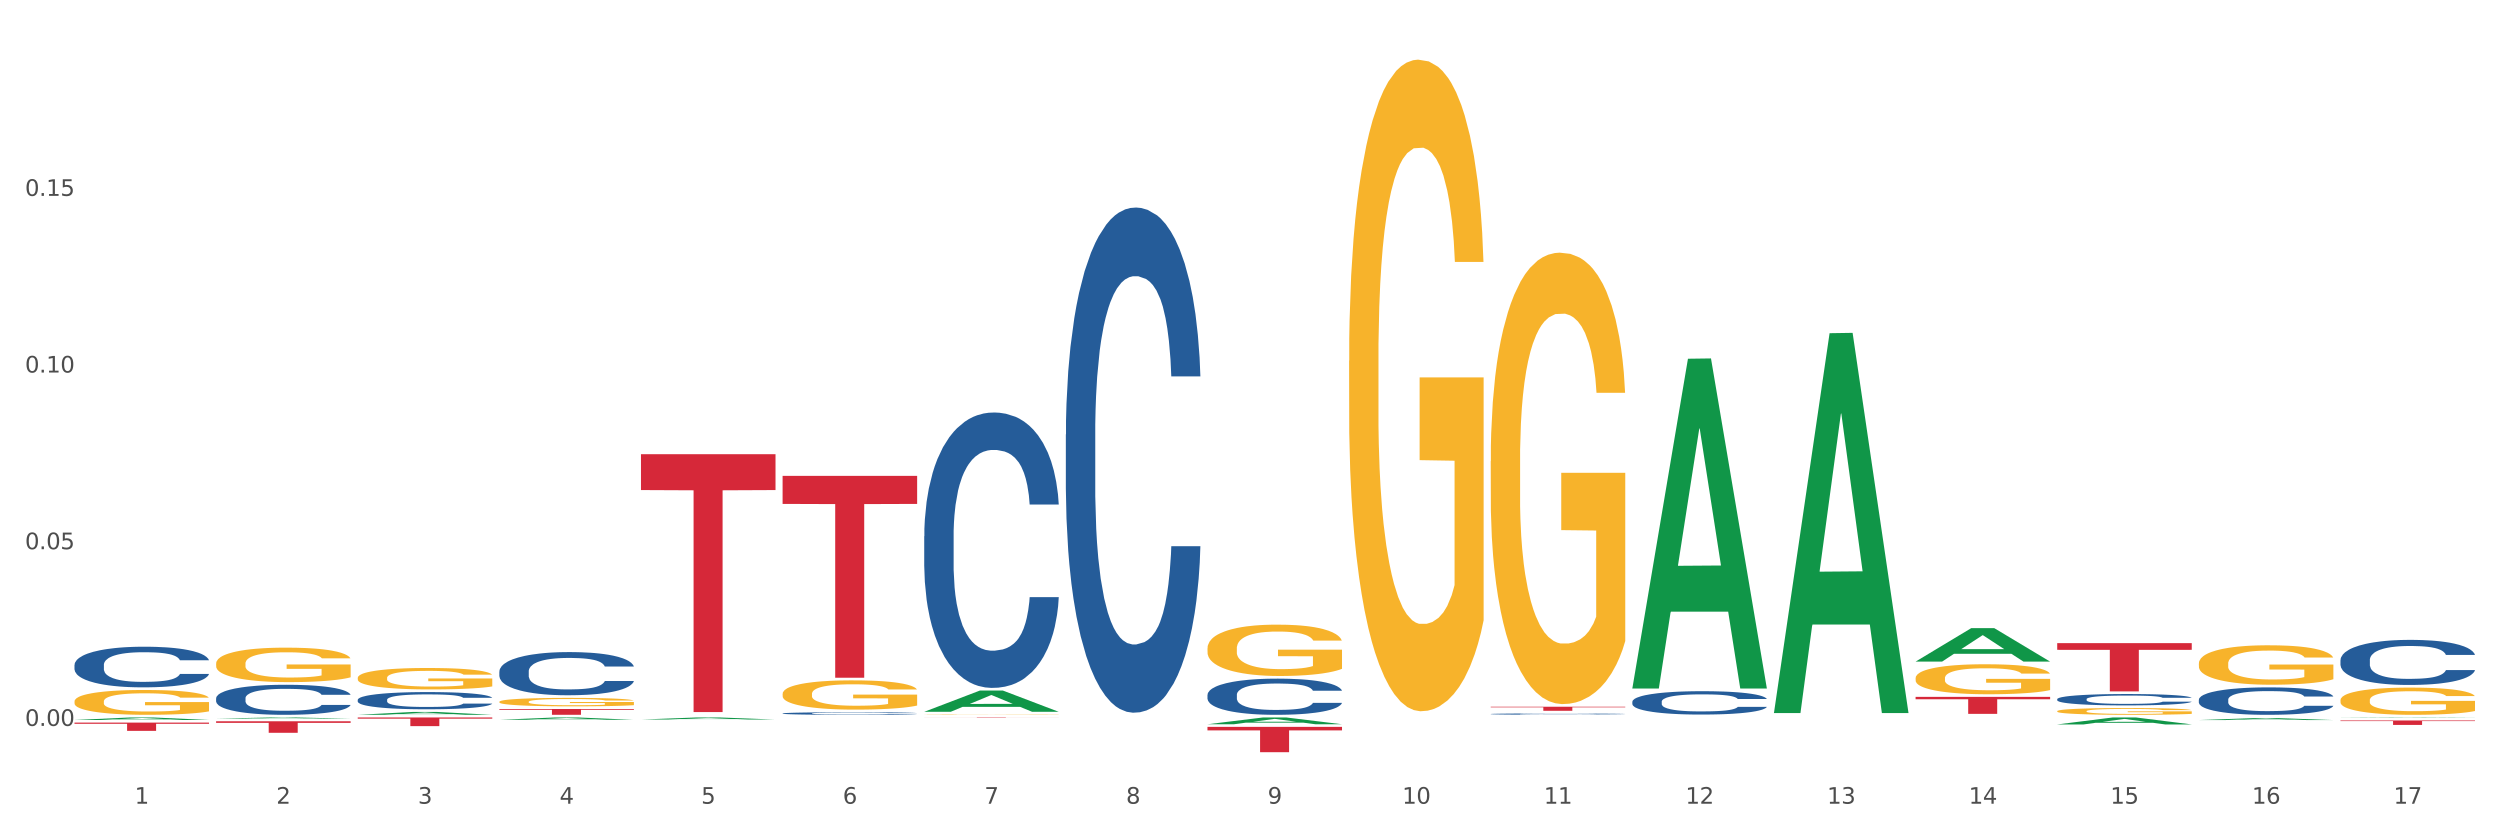 <?xml version="1.0" encoding="utf-8" standalone="no"?>
<!DOCTYPE svg PUBLIC "-//W3C//DTD SVG 1.1//EN"
  "http://www.w3.org/Graphics/SVG/1.1/DTD/svg11.dtd">
<svg xmlns:xlink="http://www.w3.org/1999/xlink" width="1080pt" height="360pt" viewBox="0 0 1080 360" xmlns="http://www.w3.org/2000/svg" version="1.1">
 <rect x="0" y="0" width="1080" height="360" fill="#333333" stroke="none"/>
 <defs>
  <style type="text/css">*{stroke-linejoin: round; stroke-linecap: butt}</style>
 </defs>
 <g id="figure_1">
  <g id="patch_1">
   <path d="M 0 360 
L 1080 360 
L 1080 0 
L 0 0 
z
" style="fill: #ffffff; stroke: #ffffff; stroke-linejoin: miter"/>
  </g>
  <g id="axes_1">
   <g id="matplotlib.axis_1">
    <g id="xtick_1">
     <g id="text_1">
      <!-- 1 -->
      <g style="fill: #4d4d4d" transform="translate(58.182 347.204) scale(0.096 -0.096)">
       <defs>
        <path id="DejaVuSans-31" d="M 794 531 
L 1825 531 
L 1825 4091 
L 703 3866 
L 703 4441 
L 1819 4666 
L 2450 4666 
L 2450 531 
L 3481 531 
L 3481 0 
L 794 0 
L 794 531 
z
" transform="scale(0.016)"/>
       </defs>
       <use xlink:href="#DejaVuSans-31"/>
      </g>
     </g>
    </g>
    <g id="xtick_2">
     <g id="text_2">
      <!-- 2 -->
      <g style="fill: #4d4d4d" transform="translate(119.364 347.204) scale(0.096 -0.096)">
       <defs>
        <path id="DejaVuSans-32" d="M 1228 531 
L 3431 531 
L 3431 0 
L 469 0 
L 469 531 
Q 828 903 1448 1529 
Q 2069 2156 2228 2338 
Q 2531 2678 2651 2914 
Q 2772 3150 2772 3378 
Q 2772 3750 2511 3984 
Q 2250 4219 1831 4219 
Q 1534 4219 1204 4116 
Q 875 4013 500 3803 
L 500 4441 
Q 881 4594 1212 4672 
Q 1544 4750 1819 4750 
Q 2544 4750 2975 4387 
Q 3406 4025 3406 3419 
Q 3406 3131 3298 2873 
Q 3191 2616 2906 2266 
Q 2828 2175 2409 1742 
Q 1991 1309 1228 531 
z
" transform="scale(0.016)"/>
       </defs>
       <use xlink:href="#DejaVuSans-32"/>
      </g>
     </g>
    </g>
    <g id="xtick_3">
     <g id="text_3">
      <!-- 3 -->
      <g style="fill: #4d4d4d" transform="translate(180.545 347.204) scale(0.096 -0.096)">
       <defs>
        <path id="DejaVuSans-33" d="M 2597 2516 
Q 3050 2419 3304 2112 
Q 3559 1806 3559 1356 
Q 3559 666 3084 287 
Q 2609 -91 1734 -91 
Q 1441 -91 1130 -33 
Q 819 25 488 141 
L 488 750 
Q 750 597 1062 519 
Q 1375 441 1716 441 
Q 2309 441 2620 675 
Q 2931 909 2931 1356 
Q 2931 1769 2642 2001 
Q 2353 2234 1838 2234 
L 1294 2234 
L 1294 2753 
L 1863 2753 
Q 2328 2753 2575 2939 
Q 2822 3125 2822 3475 
Q 2822 3834 2567 4026 
Q 2313 4219 1838 4219 
Q 1578 4219 1281 4162 
Q 984 4106 628 3988 
L 628 4550 
Q 988 4650 1302 4700 
Q 1616 4750 1894 4750 
Q 2613 4750 3031 4423 
Q 3450 4097 3450 3541 
Q 3450 3153 3228 2886 
Q 3006 2619 2597 2516 
z
" transform="scale(0.016)"/>
       </defs>
       <use xlink:href="#DejaVuSans-33"/>
      </g>
     </g>
    </g>
    <g id="xtick_4">
     <g id="text_4">
      <!-- 4 -->
      <g style="fill: #4d4d4d" transform="translate(241.726 347.204) scale(0.096 -0.096)">
       <defs>
        <path id="DejaVuSans-34" d="M 2419 4116 
L 825 1625 
L 2419 1625 
L 2419 4116 
z
M 2253 4666 
L 3047 4666 
L 3047 1625 
L 3713 1625 
L 3713 1100 
L 3047 1100 
L 3047 0 
L 2419 0 
L 2419 1100 
L 313 1100 
L 313 1709 
L 2253 4666 
z
" transform="scale(0.016)"/>
       </defs>
       <use xlink:href="#DejaVuSans-34"/>
      </g>
     </g>
    </g>
    <g id="xtick_5">
     <g id="text_5">
      <!-- 5 -->
      <g style="fill: #4d4d4d" transform="translate(302.908 347.204) scale(0.096 -0.096)">
       <defs>
        <path id="DejaVuSans-35" d="M 691 4666 
L 3169 4666 
L 3169 4134 
L 1269 4134 
L 1269 2991 
Q 1406 3038 1543 3061 
Q 1681 3084 1819 3084 
Q 2600 3084 3056 2656 
Q 3513 2228 3513 1497 
Q 3513 744 3044 326 
Q 2575 -91 1722 -91 
Q 1428 -91 1123 -41 
Q 819 9 494 109 
L 494 744 
Q 775 591 1075 516 
Q 1375 441 1709 441 
Q 2250 441 2565 725 
Q 2881 1009 2881 1497 
Q 2881 1984 2565 2268 
Q 2250 2553 1709 2553 
Q 1456 2553 1204 2497 
Q 953 2441 691 2322 
L 691 4666 
z
" transform="scale(0.016)"/>
       </defs>
       <use xlink:href="#DejaVuSans-35"/>
      </g>
     </g>
    </g>
    <g id="xtick_6">
     <g id="text_6">
      <!-- 6 -->
      <g style="fill: #4d4d4d" transform="translate(364.089 347.204) scale(0.096 -0.096)">
       <defs>
        <path id="DejaVuSans-36" d="M 2113 2584 
Q 1688 2584 1439 2293 
Q 1191 2003 1191 1497 
Q 1191 994 1439 701 
Q 1688 409 2113 409 
Q 2538 409 2786 701 
Q 3034 994 3034 1497 
Q 3034 2003 2786 2293 
Q 2538 2584 2113 2584 
z
M 3366 4563 
L 3366 3988 
Q 3128 4100 2886 4159 
Q 2644 4219 2406 4219 
Q 1781 4219 1451 3797 
Q 1122 3375 1075 2522 
Q 1259 2794 1537 2939 
Q 1816 3084 2150 3084 
Q 2853 3084 3261 2657 
Q 3669 2231 3669 1497 
Q 3669 778 3244 343 
Q 2819 -91 2113 -91 
Q 1303 -91 875 529 
Q 447 1150 447 2328 
Q 447 3434 972 4092 
Q 1497 4750 2381 4750 
Q 2619 4750 2861 4703 
Q 3103 4656 3366 4563 
z
" transform="scale(0.016)"/>
       </defs>
       <use xlink:href="#DejaVuSans-36"/>
      </g>
     </g>
    </g>
    <g id="xtick_7">
     <g id="text_7">
      <!-- 7 -->
      <g style="fill: #4d4d4d" transform="translate(425.271 347.204) scale(0.096 -0.096)">
       <defs>
        <path id="DejaVuSans-37" d="M 525 4666 
L 3525 4666 
L 3525 4397 
L 1831 0 
L 1172 0 
L 2766 4134 
L 525 4134 
L 525 4666 
z
" transform="scale(0.016)"/>
       </defs>
       <use xlink:href="#DejaVuSans-37"/>
      </g>
     </g>
    </g>
    <g id="xtick_8">
     <g id="text_8">
      <!-- 8 -->
      <g style="fill: #4d4d4d" transform="translate(486.452 347.204) scale(0.096 -0.096)">
       <defs>
        <path id="DejaVuSans-38" d="M 2034 2216 
Q 1584 2216 1326 1975 
Q 1069 1734 1069 1313 
Q 1069 891 1326 650 
Q 1584 409 2034 409 
Q 2484 409 2743 651 
Q 3003 894 3003 1313 
Q 3003 1734 2745 1975 
Q 2488 2216 2034 2216 
z
M 1403 2484 
Q 997 2584 770 2862 
Q 544 3141 544 3541 
Q 544 4100 942 4425 
Q 1341 4750 2034 4750 
Q 2731 4750 3128 4425 
Q 3525 4100 3525 3541 
Q 3525 3141 3298 2862 
Q 3072 2584 2669 2484 
Q 3125 2378 3379 2068 
Q 3634 1759 3634 1313 
Q 3634 634 3220 271 
Q 2806 -91 2034 -91 
Q 1263 -91 848 271 
Q 434 634 434 1313 
Q 434 1759 690 2068 
Q 947 2378 1403 2484 
z
M 1172 3481 
Q 1172 3119 1398 2916 
Q 1625 2713 2034 2713 
Q 2441 2713 2670 2916 
Q 2900 3119 2900 3481 
Q 2900 3844 2670 4047 
Q 2441 4250 2034 4250 
Q 1625 4250 1398 4047 
Q 1172 3844 1172 3481 
z
" transform="scale(0.016)"/>
       </defs>
       <use xlink:href="#DejaVuSans-38"/>
      </g>
     </g>
    </g>
    <g id="xtick_9">
     <g id="text_9">
      <!-- 9 -->
      <g style="fill: #4d4d4d" transform="translate(547.634 347.204) scale(0.096 -0.096)">
       <defs>
        <path id="DejaVuSans-39" d="M 703 97 
L 703 672 
Q 941 559 1184 500 
Q 1428 441 1663 441 
Q 2288 441 2617 861 
Q 2947 1281 2994 2138 
Q 2813 1869 2534 1725 
Q 2256 1581 1919 1581 
Q 1219 1581 811 2004 
Q 403 2428 403 3163 
Q 403 3881 828 4315 
Q 1253 4750 1959 4750 
Q 2769 4750 3195 4129 
Q 3622 3509 3622 2328 
Q 3622 1225 3098 567 
Q 2575 -91 1691 -91 
Q 1453 -91 1209 -44 
Q 966 3 703 97 
z
M 1959 2075 
Q 2384 2075 2632 2365 
Q 2881 2656 2881 3163 
Q 2881 3666 2632 3958 
Q 2384 4250 1959 4250 
Q 1534 4250 1286 3958 
Q 1038 3666 1038 3163 
Q 1038 2656 1286 2365 
Q 1534 2075 1959 2075 
z
" transform="scale(0.016)"/>
       </defs>
       <use xlink:href="#DejaVuSans-39"/>
      </g>
     </g>
    </g>
    <g id="xtick_10">
     <g id="text_10">
      <!-- 10 -->
      <g style="fill: #4d4d4d" transform="translate(605.761 347.204) scale(0.096 -0.096)">
       <defs>
        <path id="DejaVuSans-30" d="M 2034 4250 
Q 1547 4250 1301 3770 
Q 1056 3291 1056 2328 
Q 1056 1369 1301 889 
Q 1547 409 2034 409 
Q 2525 409 2770 889 
Q 3016 1369 3016 2328 
Q 3016 3291 2770 3770 
Q 2525 4250 2034 4250 
z
M 2034 4750 
Q 2819 4750 3233 4129 
Q 3647 3509 3647 2328 
Q 3647 1150 3233 529 
Q 2819 -91 2034 -91 
Q 1250 -91 836 529 
Q 422 1150 422 2328 
Q 422 3509 836 4129 
Q 1250 4750 2034 4750 
z
" transform="scale(0.016)"/>
       </defs>
       <use xlink:href="#DejaVuSans-31"/>
       <use xlink:href="#DejaVuSans-30" transform="translate(63.623 0)"/>
      </g>
     </g>
    </g>
    <g id="xtick_11">
     <g id="text_11">
      <!-- 11 -->
      <g style="fill: #4d4d4d" transform="translate(666.942 347.204) scale(0.096 -0.096)">
       <use xlink:href="#DejaVuSans-31"/>
       <use xlink:href="#DejaVuSans-31" transform="translate(63.623 0)"/>
      </g>
     </g>
    </g>
    <g id="xtick_12">
     <g id="text_12">
      <!-- 12 -->
      <g style="fill: #4d4d4d" transform="translate(728.124 347.204) scale(0.096 -0.096)">
       <use xlink:href="#DejaVuSans-31"/>
       <use xlink:href="#DejaVuSans-32" transform="translate(63.623 0)"/>
      </g>
     </g>
    </g>
    <g id="xtick_13">
     <g id="text_13">
      <!-- 13 -->
      <g style="fill: #4d4d4d" transform="translate(789.305 347.204) scale(0.096 -0.096)">
       <use xlink:href="#DejaVuSans-31"/>
       <use xlink:href="#DejaVuSans-33" transform="translate(63.623 0)"/>
      </g>
     </g>
    </g>
    <g id="xtick_14">
     <g id="text_14">
      <!-- 14 -->
      <g style="fill: #4d4d4d" transform="translate(850.487 347.204) scale(0.096 -0.096)">
       <use xlink:href="#DejaVuSans-31"/>
       <use xlink:href="#DejaVuSans-34" transform="translate(63.623 0)"/>
      </g>
     </g>
    </g>
    <g id="xtick_15">
     <g id="text_15">
      <!-- 15 -->
      <g style="fill: #4d4d4d" transform="translate(911.668 347.204) scale(0.096 -0.096)">
       <use xlink:href="#DejaVuSans-31"/>
       <use xlink:href="#DejaVuSans-35" transform="translate(63.623 0)"/>
      </g>
     </g>
    </g>
    <g id="xtick_16">
     <g id="text_16">
      <!-- 16 -->
      <g style="fill: #4d4d4d" transform="translate(972.849 347.204) scale(0.096 -0.096)">
       <use xlink:href="#DejaVuSans-31"/>
       <use xlink:href="#DejaVuSans-36" transform="translate(63.623 0)"/>
      </g>
     </g>
    </g>
    <g id="xtick_17">
     <g id="text_17">
      <!-- 17 -->
      <g style="fill: #4d4d4d" transform="translate(1034.031 347.204) scale(0.096 -0.096)">
       <use xlink:href="#DejaVuSans-31"/>
       <use xlink:href="#DejaVuSans-37" transform="translate(63.623 0)"/>
      </g>
     </g>
    </g>
    <g id="xtick_18"/>
    <g id="xtick_19"/>
    <g id="xtick_20"/>
    <g id="xtick_21"/>
    <g id="xtick_22"/>
    <g id="xtick_23"/>
    <g id="xtick_24"/>
    <g id="xtick_25"/>
    <g id="xtick_26"/>
    <g id="xtick_27"/>
    <g id="xtick_28"/>
    <g id="xtick_29"/>
    <g id="xtick_30"/>
    <g id="xtick_31"/>
    <g id="xtick_32"/>
    <g id="xtick_33"/>
   </g>
   <g id="matplotlib.axis_2">
    <g id="ytick_1">
     <g id="text_18">
      <!-- 0.00 -->
      <g style="fill: #4d4d4d" transform="translate(10.8 313.585) scale(0.096 -0.096)">
       <defs>
        <path id="DejaVuSans-2e" d="M 684 794 
L 1344 794 
L 1344 0 
L 684 0 
L 684 794 
z
" transform="scale(0.016)"/>
       </defs>
       <use xlink:href="#DejaVuSans-30"/>
       <use xlink:href="#DejaVuSans-2e" transform="translate(63.623 0)"/>
       <use xlink:href="#DejaVuSans-30" transform="translate(95.41 0)"/>
       <use xlink:href="#DejaVuSans-30" transform="translate(159.033 0)"/>
      </g>
     </g>
    </g>
    <g id="ytick_2">
     <g id="text_19">
      <!-- 0.05 -->
      <g style="fill: #4d4d4d" transform="translate(10.8 237.264) scale(0.096 -0.096)">
       <use xlink:href="#DejaVuSans-30"/>
       <use xlink:href="#DejaVuSans-2e" transform="translate(63.623 0)"/>
       <use xlink:href="#DejaVuSans-30" transform="translate(95.41 0)"/>
       <use xlink:href="#DejaVuSans-35" transform="translate(159.033 0)"/>
      </g>
     </g>
    </g>
    <g id="ytick_3">
     <g id="text_20">
      <!-- 0.10 -->
      <g style="fill: #4d4d4d" transform="translate(10.8 160.943) scale(0.096 -0.096)">
       <use xlink:href="#DejaVuSans-30"/>
       <use xlink:href="#DejaVuSans-2e" transform="translate(63.623 0)"/>
       <use xlink:href="#DejaVuSans-31" transform="translate(95.41 0)"/>
       <use xlink:href="#DejaVuSans-30" transform="translate(159.033 0)"/>
      </g>
     </g>
    </g>
    <g id="ytick_4">
     <g id="text_21">
      <!-- 0.15 -->
      <g style="fill: #4d4d4d" transform="translate(10.8 84.621) scale(0.096 -0.096)">
       <use xlink:href="#DejaVuSans-30"/>
       <use xlink:href="#DejaVuSans-2e" transform="translate(63.623 0)"/>
       <use xlink:href="#DejaVuSans-31" transform="translate(95.41 0)"/>
       <use xlink:href="#DejaVuSans-35" transform="translate(159.033 0)"/>
      </g>
     </g>
    </g>
    <g id="ytick_5"/>
    <g id="ytick_6"/>
    <g id="ytick_7"/>
    <g id="ytick_8"/>
   </g>
   <g id="PolyCollection_1">
    <path d="M 32.175 311.035 
L 32.235 311.034 
L 56.203 309.939 
L 66.15 309.938 
L 90.297 311.037 
L 78.793 311.037 
L 73.58 310.781 
L 48.833 310.781 
L 48.653 310.785 
L 43.62 311.037 
L 32.175 311.037 
L 32.175 311.035 
L 51.949 310.628 
L 70.464 310.627 
L 61.296 310.172 
L 61.176 310.17 
L 61.056 310.173 
L 51.889 310.627 
L 51.949 310.628 
L 32.175 311.035 
z
" clip-path="url(#p2006c09aeb)" style="fill: #109648"/>
    <path d="M 888.715 277.829 
L 946.837 277.829 
L 946.837 280.727 
L 923.974 280.746 
L 923.974 298.68 
L 911.44 298.68 
L 911.44 280.746 
L 888.715 280.727 
L 888.715 277.849 
L 888.715 277.829 
z
" clip-path="url(#p2006c09aeb)" style="fill: #d62839"/>
    <path d="M 827.533 301.059 
L 885.656 301.059 
L 885.656 302.079 
L 862.792 302.085 
L 862.792 308.393 
L 850.259 308.393 
L 850.259 302.085 
L 827.533 302.079 
L 827.533 301.066 
L 827.533 301.059 
z
" clip-path="url(#p2006c09aeb)" style="fill: #d62839"/>
    <path d="M 643.989 305.309 
L 702.112 305.309 
L 702.112 305.554 
L 679.248 305.555 
L 679.248 307.068 
L 666.715 307.068 
L 666.715 305.555 
L 643.989 305.554 
L 643.989 305.311 
L 643.989 305.309 
z
" clip-path="url(#p2006c09aeb)" style="fill: #d62839"/>
    <path d="M 1011.078 311.242 
L 1069.2 311.242 
L 1069.2 311.51 
L 1046.337 311.511 
L 1046.337 313.167 
L 1033.803 313.167 
L 1033.803 311.511 
L 1011.078 311.51 
L 1011.078 311.244 
L 1011.078 311.242 
z
" clip-path="url(#p2006c09aeb)" style="fill: #d62839"/>
    <path d="M 399.263 309.938 
L 457.386 309.938 
L 457.386 309.96 
L 434.523 309.96 
L 434.523 310.096 
L 421.989 310.096 
L 421.989 309.96 
L 399.263 309.96 
L 399.263 309.938 
L 399.263 309.938 
z
" clip-path="url(#p2006c09aeb)" style="fill: #d62839"/>
    <path d="M 276.901 196.226 
L 335.023 196.226 
L 335.023 211.706 
L 312.16 211.811 
L 312.16 307.624 
L 299.626 307.624 
L 299.626 211.811 
L 276.901 211.706 
L 276.901 196.33 
L 276.901 196.226 
z
" clip-path="url(#p2006c09aeb)" style="fill: #d62839"/>
    <path d="M 338.082 205.567 
L 396.204 205.567 
L 396.204 217.686 
L 373.341 217.768 
L 373.341 292.775 
L 360.808 292.775 
L 360.808 217.768 
L 338.082 217.686 
L 338.082 205.649 
L 338.082 205.567 
z
" clip-path="url(#p2006c09aeb)" style="fill: #d62839"/>
    <path d="M 521.626 314.014 
L 579.749 314.014 
L 579.749 315.533 
L 556.885 315.544 
L 556.885 324.95 
L 544.352 324.95 
L 544.352 315.544 
L 521.626 315.533 
L 521.626 314.024 
L 521.626 314.014 
z
" clip-path="url(#p2006c09aeb)" style="fill: #d62839"/>
    <path d="M 215.719 306.283 
L 273.842 306.283 
L 273.842 306.633 
L 250.978 306.635 
L 250.978 308.801 
L 238.445 308.801 
L 238.445 306.635 
L 215.719 306.633 
L 215.719 306.285 
L 215.719 306.283 
z
" clip-path="url(#p2006c09aeb)" style="fill: #d62839"/>
    <path d="M 154.538 309.938 
L 212.66 309.938 
L 212.66 310.458 
L 189.797 310.462 
L 189.797 313.683 
L 177.263 313.683 
L 177.263 310.462 
L 154.538 310.458 
L 154.538 309.941 
L 154.538 309.938 
z
" clip-path="url(#p2006c09aeb)" style="fill: #d62839"/>
    <path d="M 643.989 199.267 
L 644.058 199.089 
L 644.058 192.677 
L 644.195 187.155 
L 644.881 173.797 
L 645.911 162.754 
L 646.665 156.877 
L 647.42 152.068 
L 648.312 147.259 
L 649.41 142.272 
L 651.4 134.97 
L 652.635 131.229 
L 654.145 127.311 
L 656.89 121.611 
L 658.88 118.406 
L 660.939 115.734 
L 664.301 112.528 
L 666.497 111.103 
L 668.83 110.034 
L 671.644 109.322 
L 673.771 109.144 
L 678.437 109.678 
L 682.417 111.281 
L 684.339 112.528 
L 686.809 114.665 
L 688.113 116.09 
L 690.24 118.94 
L 692.436 122.68 
L 693.946 125.886 
L 696.21 131.942 
L 697.926 137.997 
L 699.504 145.478 
L 700.327 150.643 
L 700.945 155.452 
L 701.494 160.973 
L 702.043 169.701 
L 689.691 169.701 
L 689.211 163.467 
L 688.456 157.589 
L 687.358 151.89 
L 686.397 148.328 
L 684.75 143.875 
L 683.241 141.025 
L 681.662 138.888 
L 679.741 137.107 
L 678.231 136.216 
L 676.104 135.504 
L 671.918 135.682 
L 669.105 137.107 
L 667.183 138.888 
L 665.948 140.491 
L 664.85 142.272 
L 663.615 144.766 
L 662.174 148.506 
L 661.145 151.89 
L 660.115 156.164 
L 659.292 160.439 
L 658.537 165.426 
L 657.919 170.769 
L 657.439 176.291 
L 657.027 183.059 
L 656.684 194.28 
L 656.684 218.68 
L 656.821 224.202 
L 657.164 231.504 
L 657.576 237.026 
L 658.262 243.616 
L 658.88 248.068 
L 660.047 254.48 
L 661.35 259.823 
L 662.38 263.208 
L 663.409 266.057 
L 665.193 269.976 
L 667.183 273.182 
L 668.899 275.141 
L 671.232 276.922 
L 672.81 277.634 
L 674.183 277.991 
L 677.545 277.991 
L 679.947 277.456 
L 682.623 276.209 
L 684.682 274.606 
L 686.397 272.647 
L 688.319 269.441 
L 689.554 266.413 
L 689.554 229.189 
L 674.457 229.011 
L 674.457 204.254 
L 702.112 204.254 
L 702.112 276.922 
L 700.945 280.662 
L 699.641 284.046 
L 698.269 287.074 
L 696.21 290.814 
L 693.74 294.376 
L 691.544 296.87 
L 689.211 299.007 
L 686.466 300.966 
L 682.898 302.748 
L 680.702 303.46 
L 677.957 303.994 
L 674.732 304.172 
L 671.918 303.816 
L 669.173 302.926 
L 666.291 301.323 
L 663.478 299.007 
L 661.35 296.692 
L 659.223 293.842 
L 656.959 290.102 
L 655.174 286.54 
L 653.802 283.334 
L 652.292 279.237 
L 650.645 273.894 
L 649.41 269.085 
L 648.312 264.098 
L 647.146 257.686 
L 646.322 252.165 
L 645.499 245.219 
L 645.018 240.053 
L 644.47 232.039 
L 644.058 220.818 
L 643.989 199.267 
z
" clip-path="url(#p2006c09aeb)" style="fill: #f7b32b"/>
    <path d="M 582.808 155.845 
L 582.876 155.588 
L 582.876 146.333 
L 583.014 138.363 
L 583.7 119.082 
L 584.729 103.142 
L 585.484 94.658 
L 586.239 87.717 
L 587.131 80.776 
L 588.229 73.577 
L 590.219 63.037 
L 591.454 57.638 
L 592.964 51.982 
L 595.709 43.756 
L 597.699 39.128 
L 599.757 35.272 
L 603.12 30.644 
L 605.316 28.587 
L 607.649 27.045 
L 610.462 26.017 
L 612.589 25.759 
L 617.256 26.531 
L 621.236 28.845 
L 623.157 30.644 
L 625.628 33.729 
L 626.931 35.786 
L 629.059 39.899 
L 631.254 45.298 
L 632.764 49.926 
L 635.029 58.666 
L 636.744 67.407 
L 638.322 78.205 
L 639.146 85.66 
L 639.764 92.602 
L 640.312 100.571 
L 640.861 113.169 
L 628.51 113.169 
L 628.029 104.171 
L 627.274 95.687 
L 626.176 87.46 
L 625.216 82.318 
L 623.569 75.891 
L 622.059 71.778 
L 620.481 68.693 
L 618.56 66.122 
L 617.05 64.837 
L 614.923 63.808 
L 610.737 64.065 
L 607.923 66.122 
L 606.002 68.693 
L 604.767 71.007 
L 603.669 73.577 
L 602.433 77.177 
L 600.992 82.575 
L 599.963 87.46 
L 598.934 93.63 
L 598.11 99.8 
L 597.355 106.999 
L 596.738 114.711 
L 596.258 122.681 
L 595.846 132.45 
L 595.503 148.646 
L 595.503 183.867 
L 595.64 191.837 
L 595.983 202.377 
L 596.395 210.347 
L 597.081 219.859 
L 597.699 226.286 
L 598.865 235.541 
L 600.169 243.254 
L 601.198 248.139 
L 602.228 252.252 
L 604.012 257.908 
L 606.002 262.535 
L 607.717 265.363 
L 610.05 267.934 
L 611.629 268.963 
L 613.001 269.477 
L 616.364 269.477 
L 618.765 268.706 
L 621.442 266.906 
L 623.5 264.592 
L 625.216 261.764 
L 627.137 257.137 
L 628.372 252.766 
L 628.372 199.035 
L 613.276 198.778 
L 613.276 163.043 
L 640.93 163.043 
L 640.93 267.934 
L 639.764 273.333 
L 638.46 278.218 
L 637.087 282.588 
L 635.029 287.987 
L 632.558 293.129 
L 630.362 296.728 
L 628.029 299.813 
L 625.284 302.641 
L 621.716 305.212 
L 619.52 306.24 
L 616.775 307.011 
L 613.55 307.268 
L 610.737 306.754 
L 607.992 305.469 
L 605.11 303.155 
L 602.296 299.813 
L 600.169 296.471 
L 598.042 292.357 
L 595.777 286.959 
L 593.993 281.817 
L 592.621 277.189 
L 591.111 271.276 
L 589.464 263.564 
L 588.229 256.622 
L 587.131 249.424 
L 585.964 240.169 
L 585.141 232.199 
L 584.317 222.173 
L 583.837 214.718 
L 583.288 203.149 
L 582.876 186.952 
L 582.808 155.845 
z
" clip-path="url(#p2006c09aeb)" style="fill: #f7b32b"/>
    <path d="M 521.626 280.097 
L 521.695 280.077 
L 521.695 279.347 
L 521.832 278.719 
L 522.518 277.2 
L 523.548 275.943 
L 524.303 275.275 
L 525.057 274.728 
L 525.949 274.18 
L 527.047 273.613 
L 529.037 272.782 
L 530.273 272.357 
L 531.782 271.911 
L 534.527 271.263 
L 536.517 270.898 
L 538.576 270.594 
L 541.938 270.229 
L 544.134 270.067 
L 546.467 269.946 
L 549.281 269.865 
L 551.408 269.844 
L 556.074 269.905 
L 560.054 270.087 
L 561.976 270.229 
L 564.446 270.472 
L 565.75 270.634 
L 567.877 270.959 
L 570.073 271.384 
L 571.583 271.749 
L 573.847 272.438 
L 575.563 273.127 
L 577.141 273.978 
L 577.965 274.565 
L 578.582 275.112 
L 579.131 275.741 
L 579.68 276.733 
L 567.328 276.733 
L 566.848 276.024 
L 566.093 275.356 
L 564.995 274.707 
L 564.034 274.302 
L 562.387 273.795 
L 560.878 273.471 
L 559.299 273.228 
L 557.378 273.025 
L 555.868 272.924 
L 553.741 272.843 
L 549.555 272.863 
L 546.742 273.025 
L 544.82 273.228 
L 543.585 273.41 
L 542.487 273.613 
L 541.252 273.897 
L 539.811 274.322 
L 538.782 274.707 
L 537.752 275.194 
L 536.929 275.68 
L 536.174 276.247 
L 535.556 276.855 
L 535.076 277.483 
L 534.664 278.253 
L 534.321 279.53 
L 534.321 282.306 
L 534.459 282.934 
L 534.802 283.765 
L 535.213 284.393 
L 535.9 285.142 
L 536.517 285.649 
L 537.684 286.378 
L 538.988 286.986 
L 540.017 287.371 
L 541.046 287.695 
L 542.83 288.141 
L 544.82 288.506 
L 546.536 288.729 
L 548.869 288.931 
L 550.447 289.013 
L 551.82 289.053 
L 555.182 289.053 
L 557.584 288.992 
L 560.26 288.85 
L 562.319 288.668 
L 564.034 288.445 
L 565.956 288.08 
L 567.191 287.736 
L 567.191 283.501 
L 552.094 283.481 
L 552.094 280.664 
L 579.749 280.664 
L 579.749 288.931 
L 578.582 289.357 
L 577.278 289.742 
L 575.906 290.086 
L 573.847 290.512 
L 571.377 290.917 
L 569.181 291.201 
L 566.848 291.444 
L 564.103 291.667 
L 560.535 291.87 
L 558.339 291.951 
L 555.594 292.011 
L 552.369 292.032 
L 549.555 291.991 
L 546.81 291.89 
L 543.928 291.707 
L 541.115 291.444 
L 538.988 291.181 
L 536.86 290.856 
L 534.596 290.431 
L 532.812 290.026 
L 531.439 289.661 
L 529.93 289.195 
L 528.283 288.587 
L 527.047 288.04 
L 525.949 287.473 
L 524.783 286.743 
L 523.959 286.115 
L 523.136 285.325 
L 522.656 284.737 
L 522.107 283.825 
L 521.695 282.549 
L 521.626 280.097 
z
" clip-path="url(#p2006c09aeb)" style="fill: #f7b32b"/>
    <path d="M 827.533 292.948 
L 827.602 292.937 
L 827.602 292.51 
L 827.739 292.143 
L 828.425 291.255 
L 829.455 290.521 
L 830.21 290.13 
L 830.964 289.811 
L 831.857 289.491 
L 832.954 289.159 
L 834.945 288.674 
L 836.18 288.425 
L 837.689 288.165 
L 840.434 287.786 
L 842.424 287.573 
L 844.483 287.395 
L 847.845 287.182 
L 850.041 287.087 
L 852.374 287.016 
L 855.188 286.969 
L 857.315 286.957 
L 861.981 286.993 
L 865.961 287.099 
L 867.883 287.182 
L 870.353 287.324 
L 871.657 287.419 
L 873.784 287.608 
L 875.98 287.857 
L 877.49 288.07 
L 879.754 288.473 
L 881.47 288.875 
L 883.048 289.373 
L 883.872 289.716 
L 884.489 290.036 
L 885.038 290.403 
L 885.587 290.983 
L 873.235 290.983 
L 872.755 290.568 
L 872 290.178 
L 870.902 289.799 
L 869.941 289.562 
L 868.295 289.266 
L 866.785 289.077 
L 865.207 288.934 
L 863.285 288.816 
L 861.775 288.757 
L 859.648 288.709 
L 855.462 288.721 
L 852.649 288.816 
L 850.727 288.934 
L 849.492 289.041 
L 848.394 289.159 
L 847.159 289.325 
L 845.718 289.574 
L 844.689 289.799 
L 843.659 290.083 
L 842.836 290.367 
L 842.081 290.699 
L 841.464 291.054 
L 840.983 291.421 
L 840.571 291.871 
L 840.228 292.617 
L 840.228 294.239 
L 840.366 294.606 
L 840.709 295.092 
L 841.12 295.459 
L 841.807 295.897 
L 842.424 296.193 
L 843.591 296.619 
L 844.895 296.974 
L 845.924 297.199 
L 846.953 297.389 
L 848.737 297.649 
L 850.727 297.862 
L 852.443 297.993 
L 854.776 298.111 
L 856.354 298.158 
L 857.727 298.182 
L 861.089 298.182 
L 863.491 298.147 
L 866.167 298.064 
L 868.226 297.957 
L 869.941 297.827 
L 871.863 297.614 
L 873.098 297.412 
L 873.098 294.938 
L 858.001 294.926 
L 858.001 293.28 
L 885.656 293.28 
L 885.656 298.111 
L 884.489 298.36 
L 883.185 298.585 
L 881.813 298.786 
L 879.754 299.035 
L 877.284 299.271 
L 875.088 299.437 
L 872.755 299.579 
L 870.01 299.71 
L 866.442 299.828 
L 864.246 299.875 
L 861.501 299.911 
L 858.276 299.923 
L 855.462 299.899 
L 852.717 299.84 
L 849.835 299.733 
L 847.022 299.579 
L 844.895 299.425 
L 842.767 299.236 
L 840.503 298.987 
L 838.719 298.75 
L 837.346 298.537 
L 835.837 298.265 
L 834.19 297.91 
L 832.954 297.59 
L 831.857 297.259 
L 830.69 296.832 
L 829.867 296.465 
L 829.043 296.003 
L 828.563 295.66 
L 828.014 295.127 
L 827.602 294.381 
L 827.533 292.948 
z
" clip-path="url(#p2006c09aeb)" style="fill: #f7b32b"/>
    <path d="M 154.538 302.313 
L 154.607 302.306 
L 154.607 302.116 
L 154.813 301.858 
L 155.568 301.383 
L 156.53 301.023 
L 158.179 300.602 
L 159.072 300.425 
L 160.24 300.228 
L 162.645 299.909 
L 165.393 299.637 
L 167.317 299.488 
L 168.759 299.393 
L 171.988 299.223 
L 173.843 299.148 
L 175.767 299.087 
L 177.416 299.046 
L 180.164 298.999 
L 182.362 298.978 
L 184.904 298.972 
L 187.034 298.978 
L 189.851 299.006 
L 193.973 299.087 
L 195.553 299.135 
L 197.683 299.216 
L 199.882 299.325 
L 201.668 299.433 
L 203.729 299.59 
L 205.859 299.793 
L 207.92 300.051 
L 209.362 300.289 
L 210.53 300.54 
L 211.561 300.846 
L 212.317 301.179 
L 212.66 301.457 
L 200.088 301.457 
L 199.744 301.206 
L 199.057 300.934 
L 198.37 300.751 
L 197.614 300.602 
L 196.446 300.432 
L 195.416 300.323 
L 193.698 300.194 
L 192.118 300.113 
L 190.813 300.065 
L 189.233 300.024 
L 185.866 299.984 
L 183.462 299.984 
L 181.95 299.997 
L 180.095 300.031 
L 178.515 300.079 
L 176.66 300.16 
L 175.217 300.248 
L 173.775 300.364 
L 172.95 300.445 
L 171.713 300.595 
L 170.889 300.717 
L 169.79 300.928 
L 169.171 301.077 
L 168.072 301.464 
L 167.591 301.749 
L 167.385 301.946 
L 167.248 302.164 
L 167.248 303.223 
L 167.66 303.699 
L 168.004 303.902 
L 168.553 304.133 
L 169.584 304.432 
L 171.095 304.724 
L 172.675 304.935 
L 173.981 305.064 
L 175.217 305.159 
L 176.454 305.234 
L 177.965 305.302 
L 179.202 305.342 
L 181.057 305.383 
L 183.255 305.403 
L 184.973 305.403 
L 188.477 305.37 
L 190.057 305.336 
L 191.568 305.288 
L 193.217 305.213 
L 194.523 305.132 
L 195.278 305.071 
L 196.515 304.942 
L 197.477 304.806 
L 198.301 304.65 
L 198.851 304.514 
L 199.469 304.31 
L 199.95 304.079 
L 200.088 303.957 
L 212.66 303.957 
L 212.385 304.201 
L 211.904 304.439 
L 210.943 304.758 
L 210.187 304.942 
L 209.019 305.166 
L 207.782 305.356 
L 206.065 305.566 
L 204.485 305.723 
L 202.836 305.859 
L 201.049 305.981 
L 197.82 306.151 
L 196.652 306.198 
L 194.179 306.28 
L 192.256 306.327 
L 189.439 306.375 
L 186.553 306.402 
L 183.53 306.409 
L 180.851 306.395 
L 177.897 306.354 
L 176.042 306.314 
L 173.981 306.252 
L 171.576 306.157 
L 169.309 306.042 
L 167.179 305.906 
L 165.187 305.75 
L 163.332 305.573 
L 160.927 305.281 
L 159.141 304.996 
L 157.836 304.731 
L 156.942 304.507 
L 156.049 304.222 
L 155.568 304.025 
L 154.813 303.549 
L 154.538 303.108 
L 154.538 302.313 
z
" clip-path="url(#p2006c09aeb)" style="fill: #255c99"/>
    <path d="M 1011.078 302.475 
L 1011.146 302.465 
L 1011.146 302.078 
L 1011.284 301.745 
L 1011.97 300.939 
L 1012.999 300.274 
L 1013.754 299.919 
L 1014.509 299.629 
L 1015.401 299.339 
L 1016.499 299.038 
L 1018.489 298.598 
L 1019.724 298.373 
L 1021.234 298.136 
L 1023.978 297.793 
L 1025.969 297.599 
L 1028.027 297.438 
L 1031.39 297.245 
L 1033.585 297.159 
L 1035.919 297.095 
L 1038.732 297.052 
L 1040.859 297.041 
L 1045.526 297.073 
L 1049.506 297.17 
L 1051.427 297.245 
L 1053.897 297.374 
L 1055.201 297.46 
L 1057.328 297.632 
L 1059.524 297.857 
L 1061.034 298.05 
L 1063.299 298.416 
L 1065.014 298.781 
L 1066.592 299.232 
L 1067.416 299.543 
L 1068.033 299.833 
L 1068.582 300.166 
L 1069.131 300.692 
L 1056.78 300.692 
L 1056.299 300.317 
L 1055.544 299.962 
L 1054.446 299.618 
L 1053.486 299.404 
L 1051.839 299.135 
L 1050.329 298.963 
L 1048.751 298.834 
L 1046.829 298.727 
L 1045.32 298.673 
L 1043.192 298.63 
L 1039.007 298.641 
L 1036.193 298.727 
L 1034.272 298.834 
L 1033.037 298.931 
L 1031.939 299.038 
L 1030.703 299.189 
L 1029.262 299.414 
L 1028.233 299.618 
L 1027.204 299.876 
L 1026.38 300.134 
L 1025.625 300.435 
L 1025.008 300.757 
L 1024.527 301.09 
L 1024.116 301.498 
L 1023.773 302.175 
L 1023.773 303.646 
L 1023.91 303.979 
L 1024.253 304.419 
L 1024.665 304.752 
L 1025.351 305.15 
L 1025.969 305.418 
L 1027.135 305.805 
L 1028.439 306.127 
L 1029.468 306.331 
L 1030.498 306.503 
L 1032.282 306.739 
L 1034.272 306.932 
L 1035.987 307.051 
L 1038.32 307.158 
L 1039.899 307.201 
L 1041.271 307.222 
L 1044.634 307.222 
L 1047.035 307.19 
L 1049.712 307.115 
L 1051.77 307.018 
L 1053.486 306.9 
L 1055.407 306.707 
L 1056.642 306.524 
L 1056.642 304.28 
L 1041.546 304.269 
L 1041.546 302.776 
L 1069.2 302.776 
L 1069.2 307.158 
L 1068.033 307.384 
L 1066.73 307.588 
L 1065.357 307.77 
L 1063.299 307.996 
L 1060.828 308.211 
L 1058.632 308.361 
L 1056.299 308.49 
L 1053.554 308.608 
L 1049.986 308.715 
L 1047.79 308.758 
L 1045.045 308.79 
L 1041.82 308.801 
L 1039.007 308.78 
L 1036.262 308.726 
L 1033.38 308.629 
L 1030.566 308.49 
L 1028.439 308.35 
L 1026.312 308.178 
L 1024.047 307.953 
L 1022.263 307.738 
L 1020.891 307.545 
L 1019.381 307.298 
L 1017.734 306.975 
L 1016.499 306.685 
L 1015.401 306.385 
L 1014.234 305.998 
L 1013.411 305.665 
L 1012.587 305.246 
L 1012.107 304.935 
L 1011.558 304.451 
L 1011.146 303.775 
L 1011.078 302.475 
z
" clip-path="url(#p2006c09aeb)" style="fill: #f7b32b"/>
    <path d="M 888.715 307.226 
L 888.783 307.223 
L 888.783 307.127 
L 888.921 307.044 
L 889.607 306.844 
L 890.636 306.678 
L 891.391 306.589 
L 892.146 306.517 
L 893.038 306.445 
L 894.136 306.37 
L 896.126 306.261 
L 897.361 306.204 
L 898.871 306.146 
L 901.616 306.06 
L 903.606 306.012 
L 905.664 305.972 
L 909.027 305.924 
L 911.223 305.902 
L 913.556 305.886 
L 916.369 305.875 
L 918.497 305.873 
L 923.163 305.881 
L 927.143 305.905 
L 929.064 305.924 
L 931.535 305.956 
L 932.838 305.977 
L 934.966 306.02 
L 937.162 306.076 
L 938.671 306.124 
L 940.936 306.215 
L 942.651 306.306 
L 944.23 306.418 
L 945.053 306.496 
L 945.671 306.568 
L 946.22 306.651 
L 946.769 306.782 
L 934.417 306.782 
L 933.936 306.688 
L 933.182 306.6 
L 932.084 306.515 
L 931.123 306.461 
L 929.476 306.394 
L 927.966 306.351 
L 926.388 306.319 
L 924.467 306.293 
L 922.957 306.279 
L 920.83 306.269 
L 916.644 306.271 
L 913.83 306.293 
L 911.909 306.319 
L 910.674 306.343 
L 909.576 306.37 
L 908.341 306.408 
L 906.899 306.464 
L 905.87 306.515 
L 904.841 306.579 
L 904.017 306.643 
L 903.263 306.718 
L 902.645 306.798 
L 902.165 306.881 
L 901.753 306.983 
L 901.41 307.151 
L 901.41 307.518 
L 901.547 307.6 
L 901.89 307.71 
L 902.302 307.793 
L 902.988 307.892 
L 903.606 307.959 
L 904.772 308.055 
L 906.076 308.135 
L 907.105 308.186 
L 908.135 308.229 
L 909.919 308.288 
L 911.909 308.336 
L 913.624 308.365 
L 915.958 308.392 
L 917.536 308.403 
L 918.908 308.408 
L 922.271 308.408 
L 924.672 308.4 
L 927.349 308.381 
L 929.407 308.357 
L 931.123 308.328 
L 933.044 308.28 
L 934.279 308.234 
L 934.279 307.675 
L 919.183 307.673 
L 919.183 307.301 
L 946.837 307.301 
L 946.837 308.392 
L 945.671 308.448 
L 944.367 308.499 
L 942.994 308.544 
L 940.936 308.601 
L 938.465 308.654 
L 936.269 308.692 
L 933.936 308.724 
L 931.191 308.753 
L 927.623 308.78 
L 925.427 308.791 
L 922.682 308.799 
L 919.457 308.801 
L 916.644 308.796 
L 913.899 308.782 
L 911.017 308.758 
L 908.203 308.724 
L 906.076 308.689 
L 903.949 308.646 
L 901.684 308.59 
L 899.9 308.536 
L 898.528 308.488 
L 897.018 308.427 
L 895.371 308.347 
L 894.136 308.274 
L 893.038 308.199 
L 891.871 308.103 
L 891.048 308.02 
L 890.224 307.916 
L 889.744 307.838 
L 889.195 307.718 
L 888.783 307.55 
L 888.715 307.226 
z
" clip-path="url(#p2006c09aeb)" style="fill: #f7b32b"/>
    <path d="M 949.896 286.639 
L 949.965 286.624 
L 949.965 286.063 
L 950.102 285.58 
L 950.788 284.412 
L 951.818 283.447 
L 952.572 282.933 
L 953.327 282.513 
L 954.219 282.092 
L 955.317 281.656 
L 957.307 281.018 
L 958.543 280.691 
L 960.052 280.348 
L 962.797 279.85 
L 964.787 279.569 
L 966.846 279.336 
L 970.208 279.056 
L 972.404 278.931 
L 974.737 278.838 
L 977.551 278.775 
L 979.678 278.76 
L 984.344 278.806 
L 988.324 278.947 
L 990.246 279.056 
L 992.716 279.242 
L 994.02 279.367 
L 996.147 279.616 
L 998.343 279.943 
L 999.853 280.223 
L 1002.117 280.753 
L 1003.833 281.282 
L 1005.411 281.936 
L 1006.234 282.388 
L 1006.852 282.808 
L 1007.401 283.291 
L 1007.95 284.054 
L 995.598 284.054 
L 995.118 283.509 
L 994.363 282.995 
L 993.265 282.497 
L 992.304 282.186 
L 990.657 281.796 
L 989.148 281.547 
L 987.569 281.36 
L 985.648 281.205 
L 984.138 281.127 
L 982.011 281.064 
L 977.825 281.08 
L 975.012 281.205 
L 973.09 281.36 
L 971.855 281.5 
L 970.757 281.656 
L 969.522 281.874 
L 968.081 282.201 
L 967.052 282.497 
L 966.022 282.871 
L 965.199 283.244 
L 964.444 283.68 
L 963.826 284.148 
L 963.346 284.63 
L 962.934 285.222 
L 962.591 286.203 
L 962.591 288.337 
L 962.728 288.819 
L 963.072 289.458 
L 963.483 289.94 
L 964.169 290.517 
L 964.787 290.906 
L 965.954 291.466 
L 967.257 291.934 
L 968.287 292.23 
L 969.316 292.479 
L 971.1 292.821 
L 973.09 293.102 
L 974.806 293.273 
L 977.139 293.429 
L 978.717 293.491 
L 980.09 293.522 
L 983.452 293.522 
L 985.854 293.475 
L 988.53 293.366 
L 990.589 293.226 
L 992.304 293.055 
L 994.226 292.775 
L 995.461 292.51 
L 995.461 289.255 
L 980.364 289.24 
L 980.364 287.075 
L 1008.019 287.075 
L 1008.019 293.429 
L 1006.852 293.756 
L 1005.548 294.051 
L 1004.176 294.316 
L 1002.117 294.643 
L 999.647 294.955 
L 997.451 295.173 
L 995.118 295.359 
L 992.373 295.531 
L 988.805 295.687 
L 986.609 295.749 
L 983.864 295.796 
L 980.639 295.811 
L 977.825 295.78 
L 975.08 295.702 
L 972.198 295.562 
L 969.385 295.359 
L 967.257 295.157 
L 965.13 294.908 
L 962.866 294.581 
L 961.082 294.269 
L 959.709 293.989 
L 958.199 293.631 
L 956.553 293.164 
L 955.317 292.743 
L 954.219 292.307 
L 953.053 291.747 
L 952.229 291.264 
L 951.406 290.657 
L 950.926 290.205 
L 950.377 289.504 
L 949.965 288.523 
L 949.896 286.639 
z
" clip-path="url(#p2006c09aeb)" style="fill: #f7b32b"/>
    <path d="M 215.719 290.08 
L 215.788 290.063 
L 215.788 289.586 
L 215.994 288.938 
L 216.75 287.746 
L 217.712 286.843 
L 219.36 285.787 
L 220.254 285.344 
L 221.422 284.85 
L 223.826 284.05 
L 226.574 283.368 
L 228.498 282.994 
L 229.941 282.755 
L 233.17 282.329 
L 235.025 282.142 
L 236.948 281.989 
L 238.597 281.886 
L 241.345 281.767 
L 243.544 281.716 
L 246.086 281.699 
L 248.216 281.716 
L 251.032 281.784 
L 255.155 281.989 
L 256.735 282.108 
L 258.864 282.312 
L 261.063 282.585 
L 262.849 282.857 
L 264.91 283.249 
L 267.04 283.76 
L 269.101 284.407 
L 270.544 285.004 
L 271.712 285.634 
L 272.742 286.4 
L 273.498 287.235 
L 273.842 287.933 
L 261.269 287.933 
L 260.926 287.303 
L 260.238 286.622 
L 259.551 286.162 
L 258.796 285.787 
L 257.628 285.361 
L 256.597 285.089 
L 254.88 284.765 
L 253.3 284.561 
L 251.994 284.441 
L 250.414 284.339 
L 247.048 284.237 
L 244.643 284.237 
L 243.132 284.271 
L 241.277 284.356 
L 239.696 284.476 
L 237.841 284.68 
L 236.399 284.901 
L 234.956 285.191 
L 234.132 285.395 
L 232.895 285.77 
L 232.07 286.077 
L 230.971 286.605 
L 230.353 286.979 
L 229.254 287.95 
L 228.773 288.666 
L 228.567 289.16 
L 228.429 289.705 
L 228.429 292.362 
L 228.841 293.554 
L 229.185 294.065 
L 229.735 294.645 
L 230.765 295.394 
L 232.277 296.127 
L 233.857 296.655 
L 235.162 296.978 
L 236.399 297.217 
L 237.635 297.404 
L 239.147 297.574 
L 240.383 297.677 
L 242.238 297.779 
L 244.437 297.83 
L 246.154 297.83 
L 249.658 297.745 
L 251.238 297.66 
L 252.75 297.54 
L 254.399 297.353 
L 255.704 297.149 
L 256.46 296.995 
L 257.696 296.672 
L 258.658 296.331 
L 259.483 295.939 
L 260.032 295.599 
L 260.651 295.087 
L 261.132 294.508 
L 261.269 294.202 
L 273.842 294.202 
L 273.567 294.815 
L 273.086 295.411 
L 272.124 296.212 
L 271.368 296.672 
L 270.2 297.234 
L 268.964 297.711 
L 267.246 298.239 
L 265.666 298.63 
L 264.017 298.971 
L 262.231 299.278 
L 259.002 299.704 
L 257.834 299.823 
L 255.361 300.027 
L 253.437 300.146 
L 250.62 300.266 
L 247.735 300.334 
L 244.712 300.351 
L 242.032 300.317 
L 239.078 300.215 
L 237.223 300.112 
L 235.162 299.959 
L 232.757 299.721 
L 230.49 299.431 
L 228.361 299.09 
L 226.368 298.699 
L 224.513 298.256 
L 222.109 297.523 
L 220.322 296.808 
L 219.017 296.144 
L 218.124 295.581 
L 217.231 294.866 
L 216.75 294.372 
L 215.994 293.18 
L 215.719 292.073 
L 215.719 290.08 
z
" clip-path="url(#p2006c09aeb)" style="fill: #255c99"/>
    <path d="M 93.356 310.459 
L 93.416 310.458 
L 117.384 309.938 
L 127.331 309.938 
L 151.479 310.46 
L 139.974 310.46 
L 134.761 310.338 
L 110.014 310.338 
L 109.834 310.34 
L 104.801 310.46 
L 93.356 310.46 
L 93.356 310.459 
L 113.13 310.266 
L 131.645 310.265 
L 122.478 310.049 
L 122.358 310.048 
L 122.238 310.05 
L 113.07 310.265 
L 113.13 310.266 
L 93.356 310.459 
z
" clip-path="url(#p2006c09aeb)" style="fill: #109648"/>
    <path d="M 154.538 308.799 
L 154.598 308.798 
L 178.566 307.547 
L 188.512 307.545 
L 212.66 308.801 
L 201.156 308.801 
L 195.943 308.509 
L 171.196 308.509 
L 171.016 308.513 
L 165.983 308.801 
L 154.538 308.801 
L 154.538 308.799 
L 174.311 308.334 
L 192.827 308.333 
L 183.659 307.813 
L 183.539 307.811 
L 183.419 307.814 
L 174.251 308.333 
L 174.311 308.334 
L 154.538 308.799 
z
" clip-path="url(#p2006c09aeb)" style="fill: #109648"/>
    <path d="M 215.719 310.964 
L 215.779 310.963 
L 239.747 309.939 
L 249.694 309.938 
L 273.842 310.966 
L 262.337 310.966 
L 257.124 310.727 
L 232.377 310.727 
L 232.197 310.73 
L 227.164 310.966 
L 215.719 310.966 
L 215.719 310.964 
L 235.493 310.584 
L 254.008 310.583 
L 244.84 310.157 
L 244.72 310.155 
L 244.601 310.158 
L 235.433 310.583 
L 235.493 310.584 
L 215.719 310.964 
z
" clip-path="url(#p2006c09aeb)" style="fill: #109648"/>
    <path d="M 276.901 310.848 
L 276.961 310.847 
L 300.929 309.939 
L 310.875 309.938 
L 335.023 310.85 
L 323.518 310.85 
L 318.305 310.638 
L 293.558 310.638 
L 293.379 310.641 
L 288.345 310.85 
L 276.901 310.85 
L 276.901 310.848 
L 296.674 310.511 
L 315.19 310.51 
L 306.022 310.132 
L 305.902 310.131 
L 305.782 310.133 
L 296.614 310.51 
L 296.674 310.511 
L 276.901 310.848 
z
" clip-path="url(#p2006c09aeb)" style="fill: #109648"/>
    <path d="M 32.175 287.267 
L 32.244 287.251 
L 32.244 286.802 
L 32.45 286.192 
L 33.206 285.07 
L 34.167 284.22 
L 35.816 283.226 
L 36.709 282.809 
L 37.877 282.344 
L 40.282 281.59 
L 43.03 280.949 
L 44.954 280.596 
L 46.396 280.371 
L 49.625 279.971 
L 51.48 279.794 
L 53.404 279.65 
L 55.053 279.554 
L 57.801 279.441 
L 60 279.393 
L 62.542 279.377 
L 64.671 279.393 
L 67.488 279.457 
L 71.61 279.65 
L 73.19 279.762 
L 75.32 279.954 
L 77.519 280.211 
L 79.305 280.468 
L 81.366 280.836 
L 83.496 281.317 
L 85.557 281.927 
L 87 282.488 
L 88.168 283.081 
L 89.198 283.803 
L 89.954 284.589 
L 90.297 285.246 
L 77.725 285.246 
L 77.381 284.653 
L 76.694 284.011 
L 76.007 283.578 
L 75.251 283.226 
L 74.084 282.825 
L 73.053 282.568 
L 71.335 282.264 
L 69.755 282.071 
L 68.45 281.959 
L 66.87 281.863 
L 63.503 281.766 
L 61.099 281.766 
L 59.587 281.799 
L 57.732 281.879 
L 56.152 281.991 
L 54.297 282.183 
L 52.854 282.392 
L 51.412 282.664 
L 50.587 282.857 
L 49.351 283.21 
L 48.526 283.498 
L 47.427 283.995 
L 46.809 284.348 
L 45.709 285.262 
L 45.228 285.936 
L 45.022 286.401 
L 44.885 286.914 
L 44.885 289.415 
L 45.297 290.538 
L 45.641 291.019 
L 46.19 291.564 
L 47.221 292.27 
L 48.732 292.959 
L 50.312 293.456 
L 51.618 293.761 
L 52.854 293.985 
L 54.091 294.162 
L 55.603 294.322 
L 56.839 294.418 
L 58.694 294.514 
L 60.893 294.563 
L 62.61 294.563 
L 66.114 294.482 
L 67.694 294.402 
L 69.206 294.29 
L 70.855 294.114 
L 72.16 293.921 
L 72.916 293.777 
L 74.152 293.472 
L 75.114 293.151 
L 75.939 292.783 
L 76.488 292.462 
L 77.106 291.981 
L 77.587 291.436 
L 77.725 291.147 
L 90.297 291.147 
L 90.023 291.724 
L 89.542 292.286 
L 88.58 293.039 
L 87.824 293.472 
L 86.656 294.001 
L 85.419 294.45 
L 83.702 294.947 
L 82.122 295.316 
L 80.473 295.637 
L 78.687 295.926 
L 75.458 296.326 
L 74.29 296.439 
L 71.816 296.631 
L 69.893 296.743 
L 67.076 296.856 
L 64.19 296.92 
L 61.167 296.936 
L 58.488 296.904 
L 55.534 296.808 
L 53.679 296.711 
L 51.618 296.567 
L 49.213 296.342 
L 46.946 296.07 
L 44.816 295.749 
L 42.824 295.38 
L 40.969 294.963 
L 38.564 294.274 
L 36.778 293.6 
L 35.473 292.975 
L 34.58 292.446 
L 33.686 291.772 
L 33.206 291.307 
L 32.45 290.185 
L 32.175 289.143 
L 32.175 287.267 
z
" clip-path="url(#p2006c09aeb)" style="fill: #255c99"/>
    <path d="M 93.356 301.651 
L 93.425 301.64 
L 93.425 301.308 
L 93.631 300.857 
L 94.387 300.027 
L 95.349 299.399 
L 96.998 298.663 
L 97.891 298.355 
L 99.059 298.011 
L 101.463 297.454 
L 104.211 296.98 
L 106.135 296.719 
L 107.578 296.553 
L 110.807 296.256 
L 112.662 296.126 
L 114.585 296.019 
L 116.234 295.948 
L 118.982 295.865 
L 121.181 295.83 
L 123.723 295.818 
L 125.853 295.83 
L 128.67 295.877 
L 132.792 296.019 
L 134.372 296.102 
L 136.502 296.245 
L 138.7 296.434 
L 140.486 296.624 
L 142.547 296.897 
L 144.677 297.252 
L 146.738 297.703 
L 148.181 298.118 
L 149.349 298.557 
L 150.38 299.09 
L 151.135 299.671 
L 151.479 300.157 
L 138.906 300.157 
L 138.563 299.719 
L 137.876 299.244 
L 137.189 298.924 
L 136.433 298.663 
L 135.265 298.367 
L 134.234 298.177 
L 132.517 297.952 
L 130.937 297.81 
L 129.631 297.727 
L 128.051 297.656 
L 124.685 297.584 
L 122.28 297.584 
L 120.769 297.608 
L 118.914 297.667 
L 117.334 297.75 
L 115.479 297.893 
L 114.036 298.047 
L 112.593 298.248 
L 111.769 298.391 
L 110.532 298.652 
L 109.708 298.865 
L 108.608 299.233 
L 107.99 299.493 
L 106.891 300.169 
L 106.41 300.667 
L 106.204 301.011 
L 106.066 301.391 
L 106.066 303.24 
L 106.479 304.07 
L 106.822 304.426 
L 107.372 304.829 
L 108.402 305.351 
L 109.914 305.861 
L 111.494 306.228 
L 112.799 306.454 
L 114.036 306.62 
L 115.273 306.75 
L 116.784 306.869 
L 118.021 306.94 
L 119.876 307.011 
L 122.074 307.046 
L 123.792 307.046 
L 127.295 306.987 
L 128.876 306.928 
L 130.387 306.845 
L 132.036 306.714 
L 133.341 306.572 
L 134.097 306.465 
L 135.334 306.24 
L 136.296 306.003 
L 137.12 305.73 
L 137.67 305.493 
L 138.288 305.137 
L 138.769 304.734 
L 138.906 304.521 
L 151.479 304.521 
L 151.204 304.948 
L 150.723 305.363 
L 149.761 305.92 
L 149.005 306.24 
L 147.838 306.631 
L 146.601 306.963 
L 144.883 307.331 
L 143.303 307.604 
L 141.654 307.841 
L 139.868 308.054 
L 136.639 308.351 
L 135.471 308.434 
L 132.998 308.576 
L 131.074 308.659 
L 128.257 308.742 
L 125.372 308.789 
L 122.349 308.801 
L 119.669 308.778 
L 116.715 308.706 
L 114.86 308.635 
L 112.799 308.529 
L 110.395 308.363 
L 108.127 308.161 
L 105.998 307.924 
L 104.005 307.651 
L 102.15 307.343 
L 99.746 306.833 
L 97.959 306.335 
L 96.654 305.873 
L 95.761 305.481 
L 94.868 304.983 
L 94.387 304.639 
L 93.631 303.809 
L 93.356 303.039 
L 93.356 301.651 
z
" clip-path="url(#p2006c09aeb)" style="fill: #255c99"/>
    <path d="M 93.356 286.667 
L 93.425 286.653 
L 93.425 286.163 
L 93.562 285.741 
L 94.248 284.721 
L 95.278 283.877 
L 96.033 283.428 
L 96.787 283.061 
L 97.68 282.693 
L 98.778 282.312 
L 100.768 281.754 
L 102.003 281.469 
L 103.512 281.169 
L 106.257 280.734 
L 108.247 280.489 
L 110.306 280.285 
L 113.668 280.04 
L 115.864 279.931 
L 118.197 279.85 
L 121.011 279.795 
L 123.138 279.781 
L 127.804 279.822 
L 131.784 279.945 
L 133.706 280.04 
L 136.176 280.203 
L 137.48 280.312 
L 139.607 280.53 
L 141.803 280.816 
L 143.313 281.061 
L 145.577 281.523 
L 147.293 281.986 
L 148.871 282.557 
L 149.695 282.952 
L 150.312 283.319 
L 150.861 283.741 
L 151.41 284.408 
L 139.058 284.408 
L 138.578 283.932 
L 137.823 283.483 
L 136.725 283.047 
L 135.764 282.775 
L 134.118 282.435 
L 132.608 282.217 
L 131.03 282.054 
L 129.108 281.918 
L 127.599 281.85 
L 125.471 281.795 
L 121.285 281.809 
L 118.472 281.918 
L 116.55 282.054 
L 115.315 282.176 
L 114.217 282.312 
L 112.982 282.503 
L 111.541 282.789 
L 110.512 283.047 
L 109.482 283.374 
L 108.659 283.7 
L 107.904 284.081 
L 107.287 284.489 
L 106.806 284.911 
L 106.394 285.428 
L 106.051 286.286 
L 106.051 288.15 
L 106.189 288.571 
L 106.532 289.129 
L 106.943 289.551 
L 107.63 290.055 
L 108.247 290.395 
L 109.414 290.885 
L 110.718 291.293 
L 111.747 291.551 
L 112.776 291.769 
L 114.56 292.068 
L 116.55 292.313 
L 118.266 292.463 
L 120.599 292.599 
L 122.177 292.654 
L 123.55 292.681 
L 126.912 292.681 
L 129.314 292.64 
L 131.99 292.545 
L 134.049 292.422 
L 135.764 292.273 
L 137.686 292.028 
L 138.921 291.796 
L 138.921 288.952 
L 123.824 288.939 
L 123.824 287.048 
L 151.479 287.048 
L 151.479 292.599 
L 150.312 292.885 
L 149.008 293.143 
L 147.636 293.375 
L 145.577 293.66 
L 143.107 293.933 
L 140.911 294.123 
L 138.578 294.286 
L 135.833 294.436 
L 132.265 294.572 
L 130.069 294.627 
L 127.324 294.667 
L 124.099 294.681 
L 121.285 294.654 
L 118.54 294.586 
L 115.658 294.463 
L 112.845 294.286 
L 110.718 294.109 
L 108.59 293.892 
L 106.326 293.606 
L 104.542 293.334 
L 103.169 293.089 
L 101.66 292.776 
L 100.013 292.368 
L 98.778 292 
L 97.68 291.619 
L 96.513 291.13 
L 95.69 290.708 
L 94.866 290.177 
L 94.386 289.783 
L 93.837 289.17 
L 93.425 288.313 
L 93.356 286.667 
z
" clip-path="url(#p2006c09aeb)" style="fill: #f7b32b"/>
    <path d="M 32.175 303.03 
L 32.244 303.02 
L 32.244 302.668 
L 32.381 302.364 
L 33.067 301.629 
L 34.096 301.022 
L 34.851 300.698 
L 35.606 300.434 
L 36.498 300.169 
L 37.596 299.895 
L 39.586 299.493 
L 40.821 299.287 
L 42.331 299.072 
L 45.076 298.758 
L 47.066 298.582 
L 49.124 298.435 
L 52.487 298.259 
L 54.683 298.18 
L 57.016 298.121 
L 59.829 298.082 
L 61.957 298.072 
L 66.623 298.102 
L 70.603 298.19 
L 72.524 298.259 
L 74.995 298.376 
L 76.299 298.455 
L 78.426 298.611 
L 80.622 298.817 
L 82.131 298.993 
L 84.396 299.327 
L 86.111 299.66 
L 87.69 300.071 
L 88.513 300.355 
L 89.131 300.62 
L 89.68 300.924 
L 90.229 301.404 
L 77.877 301.404 
L 77.397 301.061 
L 76.642 300.738 
L 75.544 300.424 
L 74.583 300.228 
L 72.936 299.983 
L 71.426 299.826 
L 69.848 299.709 
L 67.927 299.611 
L 66.417 299.562 
L 64.29 299.523 
L 60.104 299.532 
L 57.29 299.611 
L 55.369 299.709 
L 54.134 299.797 
L 53.036 299.895 
L 51.801 300.032 
L 50.36 300.238 
L 49.33 300.424 
L 48.301 300.659 
L 47.478 300.894 
L 46.723 301.169 
L 46.105 301.463 
L 45.625 301.766 
L 45.213 302.139 
L 44.87 302.756 
L 44.87 304.098 
L 45.007 304.402 
L 45.35 304.804 
L 45.762 305.107 
L 46.448 305.47 
L 47.066 305.715 
L 48.232 306.068 
L 49.536 306.362 
L 50.566 306.548 
L 51.595 306.704 
L 53.379 306.92 
L 55.369 307.096 
L 57.085 307.204 
L 59.418 307.302 
L 60.996 307.341 
L 62.368 307.361 
L 65.731 307.361 
L 68.133 307.332 
L 70.809 307.263 
L 72.868 307.175 
L 74.583 307.067 
L 76.504 306.891 
L 77.74 306.724 
L 77.74 304.676 
L 62.643 304.666 
L 62.643 303.305 
L 90.297 303.305 
L 90.297 307.302 
L 89.131 307.508 
L 87.827 307.694 
L 86.455 307.861 
L 84.396 308.066 
L 81.926 308.262 
L 79.73 308.4 
L 77.397 308.517 
L 74.652 308.625 
L 71.083 308.723 
L 68.887 308.762 
L 66.143 308.791 
L 62.917 308.801 
L 60.104 308.782 
L 57.359 308.733 
L 54.477 308.644 
L 51.663 308.517 
L 49.536 308.39 
L 47.409 308.233 
L 45.144 308.027 
L 43.36 307.831 
L 41.988 307.655 
L 40.478 307.43 
L 38.831 307.136 
L 37.596 306.871 
L 36.498 306.597 
L 35.332 306.244 
L 34.508 305.94 
L 33.685 305.558 
L 33.204 305.274 
L 32.655 304.833 
L 32.244 304.216 
L 32.175 303.03 
z
" clip-path="url(#p2006c09aeb)" style="fill: #f7b32b"/>
    <path d="M 1011.078 285.177 
L 1011.146 285.16 
L 1011.146 284.662 
L 1011.352 283.986 
L 1012.108 282.74 
L 1013.07 281.798 
L 1014.719 280.695 
L 1015.612 280.232 
L 1016.78 279.716 
L 1019.185 278.88 
L 1021.933 278.169 
L 1023.856 277.777 
L 1025.299 277.528 
L 1028.528 277.084 
L 1030.383 276.888 
L 1032.307 276.728 
L 1033.956 276.621 
L 1036.704 276.496 
L 1038.902 276.443 
L 1041.444 276.425 
L 1043.574 276.443 
L 1046.391 276.514 
L 1050.513 276.728 
L 1052.093 276.852 
L 1054.223 277.066 
L 1056.421 277.35 
L 1058.208 277.635 
L 1060.269 278.044 
L 1062.398 278.578 
L 1064.46 279.254 
L 1065.902 279.876 
L 1067.07 280.535 
L 1068.101 281.335 
L 1068.856 282.207 
L 1069.2 282.936 
L 1056.627 282.936 
L 1056.284 282.278 
L 1055.597 281.566 
L 1054.91 281.086 
L 1054.154 280.695 
L 1052.986 280.25 
L 1051.956 279.965 
L 1050.238 279.627 
L 1048.658 279.414 
L 1047.353 279.289 
L 1045.772 279.183 
L 1042.406 279.076 
L 1040.001 279.076 
L 1038.49 279.111 
L 1036.635 279.2 
L 1035.055 279.325 
L 1033.2 279.538 
L 1031.757 279.77 
L 1030.314 280.072 
L 1029.49 280.286 
L 1028.253 280.677 
L 1027.429 280.997 
L 1026.33 281.549 
L 1025.711 281.94 
L 1024.612 282.954 
L 1024.131 283.701 
L 1023.925 284.217 
L 1023.788 284.786 
L 1023.788 287.561 
L 1024.2 288.806 
L 1024.543 289.34 
L 1025.093 289.945 
L 1026.124 290.728 
L 1027.635 291.492 
L 1029.215 292.044 
L 1030.52 292.382 
L 1031.757 292.631 
L 1032.994 292.827 
L 1034.505 293.005 
L 1035.742 293.111 
L 1037.597 293.218 
L 1039.795 293.271 
L 1041.513 293.271 
L 1045.017 293.182 
L 1046.597 293.093 
L 1048.108 292.969 
L 1049.757 292.773 
L 1051.063 292.56 
L 1051.818 292.4 
L 1053.055 292.062 
L 1054.017 291.706 
L 1054.841 291.297 
L 1055.391 290.941 
L 1056.009 290.407 
L 1056.49 289.803 
L 1056.627 289.482 
L 1069.2 289.482 
L 1068.925 290.123 
L 1068.444 290.745 
L 1067.482 291.581 
L 1066.727 292.062 
L 1065.559 292.649 
L 1064.322 293.147 
L 1062.605 293.698 
L 1061.024 294.107 
L 1059.376 294.463 
L 1057.589 294.783 
L 1054.36 295.228 
L 1053.192 295.353 
L 1050.719 295.566 
L 1048.795 295.691 
L 1045.979 295.815 
L 1043.093 295.886 
L 1040.07 295.904 
L 1037.391 295.869 
L 1034.437 295.762 
L 1032.582 295.655 
L 1030.52 295.495 
L 1028.116 295.246 
L 1025.849 294.944 
L 1023.719 294.588 
L 1021.727 294.179 
L 1019.872 293.716 
L 1017.467 292.951 
L 1015.681 292.204 
L 1014.375 291.51 
L 1013.482 290.923 
L 1012.589 290.176 
L 1012.108 289.66 
L 1011.352 288.415 
L 1011.078 287.259 
L 1011.078 285.177 
z
" clip-path="url(#p2006c09aeb)" style="fill: #255c99"/>
    <path d="M 93.356 311.597 
L 151.479 311.597 
L 151.479 312.287 
L 128.615 312.291 
L 128.615 316.562 
L 116.082 316.562 
L 116.082 312.291 
L 93.356 312.287 
L 93.356 311.601 
L 93.356 311.597 
z
" clip-path="url(#p2006c09aeb)" style="fill: #d62839"/>
    <path d="M 32.175 312.174 
L 90.297 312.174 
L 90.297 312.668 
L 67.434 312.671 
L 67.434 315.729 
L 54.901 315.729 
L 54.901 312.671 
L 32.175 312.668 
L 32.175 312.177 
L 32.175 312.174 
z
" clip-path="url(#p2006c09aeb)" style="fill: #d62839"/>
    <path d="M 949.896 302.274 
L 949.965 302.263 
L 949.965 301.96 
L 950.171 301.548 
L 950.927 300.791 
L 951.889 300.217 
L 953.537 299.546 
L 954.431 299.264 
L 955.599 298.95 
L 958.003 298.442 
L 960.751 298.009 
L 962.675 297.77 
L 964.118 297.619 
L 967.347 297.348 
L 969.202 297.229 
L 971.125 297.132 
L 972.774 297.067 
L 975.522 296.991 
L 977.721 296.959 
L 980.263 296.948 
L 982.393 296.959 
L 985.209 297.002 
L 989.331 297.132 
L 990.912 297.208 
L 993.041 297.337 
L 995.24 297.511 
L 997.026 297.684 
L 999.087 297.933 
L 1001.217 298.258 
L 1003.278 298.669 
L 1004.721 299.048 
L 1005.889 299.448 
L 1006.919 299.936 
L 1007.675 300.466 
L 1008.019 300.91 
L 995.446 300.91 
L 995.103 300.509 
L 994.415 300.076 
L 993.728 299.784 
L 992.973 299.546 
L 991.805 299.275 
L 990.774 299.102 
L 989.057 298.896 
L 987.477 298.766 
L 986.171 298.691 
L 984.591 298.626 
L 981.225 298.561 
L 978.82 298.561 
L 977.309 298.582 
L 975.454 298.637 
L 973.873 298.712 
L 972.018 298.842 
L 970.576 298.983 
L 969.133 299.167 
L 968.309 299.297 
L 967.072 299.535 
L 966.247 299.73 
L 965.148 300.065 
L 964.53 300.304 
L 963.431 300.921 
L 962.95 301.375 
L 962.744 301.689 
L 962.606 302.036 
L 962.606 303.724 
L 963.018 304.482 
L 963.362 304.807 
L 963.912 305.175 
L 964.942 305.651 
L 966.454 306.117 
L 968.034 306.452 
L 969.339 306.658 
L 970.576 306.809 
L 971.812 306.928 
L 973.324 307.037 
L 974.56 307.102 
L 976.415 307.167 
L 978.614 307.199 
L 980.331 307.199 
L 983.835 307.145 
L 985.415 307.091 
L 986.927 307.015 
L 988.576 306.896 
L 989.881 306.766 
L 990.637 306.669 
L 991.873 306.463 
L 992.835 306.247 
L 993.66 305.998 
L 994.209 305.781 
L 994.828 305.456 
L 995.309 305.088 
L 995.446 304.893 
L 1008.019 304.893 
L 1007.744 305.283 
L 1007.263 305.662 
L 1006.301 306.171 
L 1005.545 306.463 
L 1004.377 306.82 
L 1003.141 307.123 
L 1001.423 307.459 
L 999.843 307.708 
L 998.194 307.924 
L 996.408 308.119 
L 993.179 308.39 
L 992.011 308.466 
L 989.538 308.596 
L 987.614 308.671 
L 984.797 308.747 
L 981.912 308.79 
L 978.889 308.801 
L 976.209 308.78 
L 973.255 308.715 
L 971.4 308.65 
L 969.339 308.552 
L 966.934 308.401 
L 964.667 308.217 
L 962.538 308 
L 960.545 307.751 
L 958.69 307.47 
L 956.286 307.004 
L 954.499 306.55 
L 953.194 306.127 
L 952.301 305.77 
L 951.408 305.316 
L 950.927 305.002 
L 950.171 304.244 
L 949.896 303.54 
L 949.896 302.274 
z
" clip-path="url(#p2006c09aeb)" style="fill: #255c99"/>
    <path d="M 399.263 307.488 
L 399.323 307.48 
L 423.291 298.323 
L 433.238 298.315 
L 457.386 307.506 
L 445.881 307.506 
L 440.668 305.365 
L 415.921 305.365 
L 415.741 305.4 
L 410.708 307.506 
L 399.263 307.506 
L 399.263 307.488 
L 419.037 304.088 
L 437.552 304.079 
L 428.385 300.274 
L 428.265 300.256 
L 428.145 300.282 
L 418.977 304.079 
L 419.037 304.088 
L 399.263 307.488 
z
" clip-path="url(#p2006c09aeb)" style="fill: #109648"/>
    <path d="M 521.626 312.871 
L 521.686 312.869 
L 545.654 309.941 
L 555.601 309.938 
L 579.749 312.877 
L 568.244 312.877 
L 563.031 312.193 
L 538.284 312.193 
L 538.104 312.204 
L 533.071 312.877 
L 521.626 312.877 
L 521.626 312.871 
L 541.4 311.784 
L 559.915 311.781 
L 550.747 310.564 
L 550.628 310.559 
L 550.508 310.567 
L 541.34 311.781 
L 541.4 311.784 
L 521.626 312.871 
z
" clip-path="url(#p2006c09aeb)" style="fill: #109648"/>
    <path d="M 705.171 297.191 
L 705.23 297.057 
L 729.198 154.973 
L 739.145 154.839 
L 763.293 297.459 
L 751.788 297.459 
L 746.575 264.248 
L 721.828 264.248 
L 721.649 264.783 
L 716.615 297.459 
L 705.171 297.459 
L 705.171 297.191 
L 724.944 244.428 
L 743.459 244.294 
L 734.292 185.238 
L 734.172 184.97 
L 734.052 185.372 
L 724.884 244.294 
L 724.944 244.428 
L 705.171 297.191 
z
" clip-path="url(#p2006c09aeb)" style="fill: #109648"/>
    <path d="M 766.352 307.725 
L 766.412 307.571 
L 790.38 143.944 
L 800.327 143.79 
L 824.474 308.034 
L 812.97 308.034 
L 807.757 269.787 
L 783.01 269.787 
L 782.83 270.404 
L 777.797 308.034 
L 766.352 308.034 
L 766.352 307.725 
L 786.126 246.963 
L 804.641 246.809 
L 795.473 178.798 
L 795.353 178.489 
L 795.233 178.952 
L 786.066 246.809 
L 786.126 246.963 
L 766.352 307.725 
z
" clip-path="url(#p2006c09aeb)" style="fill: #109648"/>
    <path d="M 827.533 285.793 
L 827.593 285.78 
L 851.561 271.361 
L 861.508 271.348 
L 885.656 285.82 
L 874.151 285.82 
L 868.938 282.45 
L 844.191 282.45 
L 844.011 282.505 
L 838.978 285.82 
L 827.533 285.82 
L 827.533 285.793 
L 847.307 280.439 
L 865.822 280.425 
L 856.654 274.433 
L 856.535 274.405 
L 856.415 274.446 
L 847.247 280.425 
L 847.307 280.439 
L 827.533 285.793 
z
" clip-path="url(#p2006c09aeb)" style="fill: #109648"/>
    <path d="M 888.715 312.949 
L 888.775 312.946 
L 912.743 309.941 
L 922.689 309.938 
L 946.837 312.955 
L 935.333 312.955 
L 930.12 312.252 
L 905.373 312.252 
L 905.193 312.264 
L 900.16 312.955 
L 888.715 312.955 
L 888.715 312.949 
L 908.488 311.833 
L 927.004 311.83 
L 917.836 310.581 
L 917.716 310.575 
L 917.596 310.584 
L 908.428 311.83 
L 908.488 311.833 
L 888.715 312.949 
z
" clip-path="url(#p2006c09aeb)" style="fill: #109648"/>
    <path d="M 949.896 311.064 
L 949.956 311.063 
L 973.924 310.219 
L 983.871 310.218 
L 1008.019 311.066 
L 996.514 311.066 
L 991.301 310.868 
L 966.554 310.868 
L 966.374 310.871 
L 961.341 311.066 
L 949.896 311.066 
L 949.896 311.064 
L 969.67 310.75 
L 988.185 310.75 
L 979.017 310.398 
L 978.897 310.397 
L 978.778 310.399 
L 969.61 310.75 
L 969.67 310.75 
L 949.896 311.064 
z
" clip-path="url(#p2006c09aeb)" style="fill: #109648"/>
    <path d="M 1011.078 310.105 
L 1011.138 310.105 
L 1035.106 309.938 
L 1045.052 309.938 
L 1069.2 310.105 
L 1057.695 310.105 
L 1052.482 310.066 
L 1027.735 310.066 
L 1027.556 310.067 
L 1022.522 310.105 
L 1011.078 310.105 
L 1011.078 310.105 
L 1030.851 310.043 
L 1049.366 310.043 
L 1040.199 309.974 
L 1040.079 309.973 
L 1039.959 309.974 
L 1030.791 310.043 
L 1030.851 310.043 
L 1011.078 310.105 
z
" clip-path="url(#p2006c09aeb)" style="fill: #109648"/>
    <path d="M 338.082 308.194 
L 338.151 308.193 
L 338.151 308.165 
L 338.357 308.126 
L 339.113 308.056 
L 340.074 308.002 
L 341.723 307.94 
L 342.616 307.914 
L 343.784 307.885 
L 346.189 307.837 
L 348.937 307.797 
L 350.861 307.775 
L 352.304 307.761 
L 355.533 307.735 
L 357.387 307.724 
L 359.311 307.715 
L 360.96 307.709 
L 363.708 307.702 
L 365.907 307.699 
L 368.449 307.698 
L 370.578 307.699 
L 373.395 307.703 
L 377.517 307.715 
L 379.097 307.722 
L 381.227 307.734 
L 383.426 307.751 
L 385.212 307.767 
L 387.273 307.79 
L 389.403 307.82 
L 391.464 307.858 
L 392.907 307.894 
L 394.075 307.931 
L 395.105 307.976 
L 395.861 308.026 
L 396.204 308.067 
L 383.632 308.067 
L 383.288 308.03 
L 382.601 307.989 
L 381.914 307.962 
L 381.159 307.94 
L 379.991 307.915 
L 378.96 307.899 
L 377.243 307.88 
L 375.662 307.867 
L 374.357 307.86 
L 372.777 307.854 
L 369.41 307.848 
L 367.006 307.848 
L 365.494 307.85 
L 363.639 307.855 
L 362.059 307.862 
L 360.204 307.874 
L 358.762 307.888 
L 357.319 307.905 
L 356.494 307.917 
L 355.258 307.939 
L 354.433 307.957 
L 353.334 307.988 
L 352.716 308.01 
L 351.616 308.068 
L 351.136 308.11 
L 350.929 308.139 
L 350.792 308.172 
L 350.792 308.329 
L 351.204 308.399 
L 351.548 308.43 
L 352.097 308.464 
L 353.128 308.508 
L 354.639 308.551 
L 356.22 308.583 
L 357.525 308.602 
L 358.762 308.616 
L 359.998 308.627 
L 361.51 308.637 
L 362.746 308.643 
L 364.601 308.649 
L 366.8 308.652 
L 368.517 308.652 
L 372.021 308.647 
L 373.601 308.642 
L 375.113 308.635 
L 376.762 308.624 
L 378.067 308.612 
L 378.823 308.603 
L 380.059 308.584 
L 381.021 308.563 
L 381.846 308.54 
L 382.395 308.52 
L 383.014 308.49 
L 383.494 308.456 
L 383.632 308.438 
L 396.204 308.438 
L 395.93 308.474 
L 395.449 308.509 
L 394.487 308.556 
L 393.731 308.584 
L 392.563 308.617 
L 391.327 308.645 
L 389.609 308.676 
L 388.029 308.699 
L 386.38 308.72 
L 384.594 308.738 
L 381.365 308.763 
L 380.197 308.77 
L 377.723 308.782 
L 375.8 308.789 
L 372.983 308.796 
L 370.097 308.8 
L 367.075 308.801 
L 364.395 308.799 
L 361.441 308.793 
L 359.586 308.787 
L 357.525 308.778 
L 355.12 308.764 
L 352.853 308.747 
L 350.723 308.727 
L 348.731 308.704 
L 346.876 308.677 
L 344.471 308.634 
L 342.685 308.592 
L 341.38 308.552 
L 340.487 308.519 
L 339.594 308.477 
L 339.113 308.448 
L 338.357 308.377 
L 338.082 308.312 
L 338.082 308.194 
z
" clip-path="url(#p2006c09aeb)" style="fill: #255c99"/>
    <path d="M 399.263 231.658 
L 399.332 231.549 
L 399.332 228.507 
L 399.538 224.378 
L 400.294 216.772 
L 401.256 211.013 
L 402.905 204.277 
L 403.798 201.452 
L 404.966 198.301 
L 407.37 193.194 
L 410.118 188.848 
L 412.042 186.457 
L 413.485 184.936 
L 416.714 182.22 
L 418.569 181.024 
L 420.493 180.046 
L 422.141 179.394 
L 424.89 178.634 
L 427.088 178.308 
L 429.63 178.199 
L 431.76 178.308 
L 434.577 178.743 
L 438.699 180.046 
L 440.279 180.807 
L 442.409 182.111 
L 444.607 183.849 
L 446.393 185.588 
L 448.455 188.087 
L 450.584 191.347 
L 452.645 195.476 
L 454.088 199.279 
L 455.256 203.299 
L 456.287 208.188 
L 457.042 213.513 
L 457.386 217.967 
L 444.813 217.967 
L 444.47 213.947 
L 443.783 209.601 
L 443.096 206.667 
L 442.34 204.277 
L 441.172 201.56 
L 440.142 199.822 
L 438.424 197.757 
L 436.844 196.453 
L 435.538 195.693 
L 433.958 195.041 
L 430.592 194.389 
L 428.187 194.389 
L 426.676 194.606 
L 424.821 195.15 
L 423.241 195.91 
L 421.386 197.214 
L 419.943 198.627 
L 418.5 200.474 
L 417.676 201.778 
L 416.439 204.168 
L 415.615 206.124 
L 414.515 209.492 
L 413.897 211.883 
L 412.798 218.076 
L 412.317 222.64 
L 412.111 225.791 
L 411.973 229.268 
L 411.973 246.218 
L 412.386 253.824 
L 412.729 257.084 
L 413.279 260.778 
L 414.309 265.559 
L 415.821 270.231 
L 417.401 273.599 
L 418.706 275.664 
L 419.943 277.185 
L 421.18 278.38 
L 422.691 279.467 
L 423.928 280.119 
L 425.783 280.771 
L 427.981 281.097 
L 429.699 281.097 
L 433.203 280.553 
L 434.783 280.01 
L 436.294 279.25 
L 437.943 278.054 
L 439.248 276.75 
L 440.004 275.773 
L 441.241 273.708 
L 442.203 271.535 
L 443.027 269.036 
L 443.577 266.863 
L 444.195 263.603 
L 444.676 259.909 
L 444.813 257.953 
L 457.386 257.953 
L 457.111 261.865 
L 456.63 265.668 
L 455.668 270.774 
L 454.913 273.708 
L 453.745 277.294 
L 452.508 280.336 
L 450.79 283.704 
L 449.21 286.204 
L 447.561 288.377 
L 445.775 290.333 
L 442.546 293.049 
L 441.378 293.81 
L 438.905 295.113 
L 436.981 295.874 
L 434.164 296.635 
L 431.279 297.069 
L 428.256 297.178 
L 425.577 296.961 
L 422.622 296.309 
L 420.767 295.657 
L 418.706 294.679 
L 416.302 293.158 
L 414.035 291.31 
L 411.905 289.137 
L 409.912 286.638 
L 408.057 283.813 
L 405.653 279.141 
L 403.867 274.577 
L 402.561 270.34 
L 401.668 266.754 
L 400.775 262.191 
L 400.294 259.04 
L 399.538 251.434 
L 399.263 244.371 
L 399.263 231.658 
z
" clip-path="url(#p2006c09aeb)" style="fill: #255c99"/>
    <path d="M 460.445 187.713 
L 460.514 187.513 
L 460.514 181.933 
L 460.72 174.359 
L 461.475 160.408 
L 462.437 149.844 
L 464.086 137.488 
L 464.979 132.306 
L 466.147 126.526 
L 468.552 117.158 
L 471.3 109.186 
L 473.224 104.801 
L 474.666 102.011 
L 477.895 97.028 
L 479.75 94.836 
L 481.674 93.042 
L 483.323 91.846 
L 486.071 90.451 
L 488.269 89.853 
L 490.811 89.654 
L 492.941 89.853 
L 495.758 90.651 
L 499.88 93.042 
L 501.46 94.437 
L 503.59 96.829 
L 505.789 100.018 
L 507.575 103.207 
L 509.636 107.791 
L 511.766 113.77 
L 513.827 121.344 
L 515.27 128.319 
L 516.437 135.694 
L 517.468 144.663 
L 518.224 154.429 
L 518.567 162.6 
L 505.995 162.6 
L 505.651 155.226 
L 504.964 147.254 
L 504.277 141.872 
L 503.521 137.488 
L 502.353 132.505 
L 501.323 129.316 
L 499.605 125.529 
L 498.025 123.137 
L 496.72 121.742 
L 495.14 120.547 
L 491.773 119.351 
L 489.369 119.351 
L 487.857 119.749 
L 486.002 120.746 
L 484.422 122.141 
L 482.567 124.533 
L 481.124 127.124 
L 479.682 130.512 
L 478.857 132.903 
L 477.621 137.288 
L 476.796 140.876 
L 475.697 147.054 
L 475.079 151.439 
L 473.979 162.799 
L 473.498 171.17 
L 473.292 176.95 
L 473.155 183.328 
L 473.155 214.42 
L 473.567 228.371 
L 473.911 234.35 
L 474.46 241.127 
L 475.491 249.896 
L 477.002 258.466 
L 478.582 264.645 
L 479.888 268.432 
L 481.124 271.222 
L 482.361 273.414 
L 483.872 275.407 
L 485.109 276.603 
L 486.964 277.799 
L 489.163 278.397 
L 490.88 278.397 
L 494.384 277.4 
L 495.964 276.404 
L 497.476 275.009 
L 499.124 272.816 
L 500.43 270.425 
L 501.186 268.631 
L 502.422 264.844 
L 503.384 260.858 
L 504.208 256.274 
L 504.758 252.288 
L 505.376 246.309 
L 505.857 239.532 
L 505.995 235.945 
L 518.567 235.945 
L 518.292 243.12 
L 517.812 250.095 
L 516.85 259.463 
L 516.094 264.844 
L 514.926 271.421 
L 513.689 277.002 
L 511.972 283.18 
L 510.392 287.764 
L 508.743 291.75 
L 506.957 295.338 
L 503.728 300.32 
L 502.56 301.716 
L 500.086 304.107 
L 498.163 305.502 
L 495.346 306.898 
L 492.46 307.695 
L 489.437 307.894 
L 486.758 307.495 
L 483.804 306.3 
L 481.949 305.104 
L 479.888 303.31 
L 477.483 300.52 
L 475.216 297.132 
L 473.086 293.145 
L 471.094 288.561 
L 469.239 283.379 
L 466.834 274.809 
L 465.048 266.438 
L 463.743 258.666 
L 462.849 252.088 
L 461.956 243.718 
L 461.475 237.938 
L 460.72 223.986 
L 460.445 211.031 
L 460.445 187.713 
z
" clip-path="url(#p2006c09aeb)" style="fill: #255c99"/>
    <path d="M 521.626 300.192 
L 521.695 300.178 
L 521.695 299.778 
L 521.901 299.236 
L 522.657 298.237 
L 523.619 297.48 
L 525.268 296.595 
L 526.161 296.224 
L 527.329 295.81 
L 529.733 295.139 
L 532.481 294.567 
L 534.405 294.253 
L 535.848 294.054 
L 539.077 293.697 
L 540.932 293.54 
L 542.855 293.411 
L 544.504 293.325 
L 547.252 293.225 
L 549.451 293.183 
L 551.993 293.168 
L 554.123 293.183 
L 556.939 293.24 
L 561.062 293.411 
L 562.642 293.511 
L 564.772 293.682 
L 566.97 293.911 
L 568.756 294.139 
L 570.817 294.468 
L 572.947 294.896 
L 575.008 295.438 
L 576.451 295.938 
L 577.619 296.466 
L 578.649 297.109 
L 579.405 297.808 
L 579.749 298.394 
L 567.176 298.394 
L 566.833 297.865 
L 566.146 297.294 
L 565.459 296.909 
L 564.703 296.595 
L 563.535 296.238 
L 562.504 296.009 
L 560.787 295.738 
L 559.207 295.567 
L 557.901 295.467 
L 556.321 295.381 
L 552.955 295.296 
L 550.55 295.296 
L 549.039 295.324 
L 547.184 295.396 
L 545.604 295.495 
L 543.749 295.667 
L 542.306 295.852 
L 540.863 296.095 
L 540.039 296.266 
L 538.802 296.58 
L 537.978 296.837 
L 536.878 297.28 
L 536.26 297.594 
L 535.161 298.408 
L 534.68 299.007 
L 534.474 299.422 
L 534.336 299.878 
L 534.336 302.106 
L 534.749 303.105 
L 535.092 303.533 
L 535.642 304.019 
L 536.672 304.647 
L 538.184 305.261 
L 539.764 305.703 
L 541.069 305.974 
L 542.306 306.174 
L 543.542 306.331 
L 545.054 306.474 
L 546.291 306.56 
L 548.146 306.645 
L 550.344 306.688 
L 552.062 306.688 
L 555.565 306.617 
L 557.146 306.546 
L 558.657 306.446 
L 560.306 306.289 
L 561.611 306.117 
L 562.367 305.989 
L 563.604 305.717 
L 564.565 305.432 
L 565.39 305.104 
L 565.939 304.818 
L 566.558 304.39 
L 567.039 303.904 
L 567.176 303.647 
L 579.749 303.647 
L 579.474 304.161 
L 578.993 304.661 
L 578.031 305.332 
L 577.275 305.717 
L 576.107 306.189 
L 574.871 306.588 
L 573.153 307.031 
L 571.573 307.359 
L 569.924 307.645 
L 568.138 307.902 
L 564.909 308.259 
L 563.741 308.359 
L 561.268 308.53 
L 559.344 308.63 
L 556.527 308.73 
L 553.642 308.787 
L 550.619 308.801 
L 547.939 308.773 
L 544.985 308.687 
L 543.13 308.601 
L 541.069 308.473 
L 538.665 308.273 
L 536.397 308.03 
L 534.268 307.745 
L 532.275 307.416 
L 530.42 307.045 
L 528.016 306.431 
L 526.229 305.832 
L 524.924 305.275 
L 524.031 304.804 
L 523.138 304.204 
L 522.657 303.79 
L 521.901 302.791 
L 521.626 301.863 
L 521.626 300.192 
z
" clip-path="url(#p2006c09aeb)" style="fill: #255c99"/>
    <path d="M 643.989 308.452 
L 644.058 308.452 
L 644.058 308.438 
L 644.264 308.419 
L 645.02 308.383 
L 645.982 308.357 
L 647.63 308.326 
L 648.524 308.312 
L 649.691 308.298 
L 652.096 308.274 
L 654.844 308.254 
L 656.768 308.243 
L 658.211 308.236 
L 661.44 308.223 
L 663.295 308.218 
L 665.218 308.213 
L 666.867 308.21 
L 669.615 308.207 
L 671.814 308.205 
L 674.356 308.205 
L 676.485 308.205 
L 679.302 308.207 
L 683.424 308.213 
L 685.005 308.217 
L 687.134 308.223 
L 689.333 308.231 
L 691.119 308.239 
L 693.18 308.251 
L 695.31 308.266 
L 697.371 308.285 
L 698.814 308.302 
L 699.982 308.321 
L 701.012 308.344 
L 701.768 308.368 
L 702.112 308.389 
L 689.539 308.389 
L 689.195 308.37 
L 688.508 308.35 
L 687.821 308.337 
L 687.066 308.326 
L 685.898 308.313 
L 684.867 308.305 
L 683.15 308.295 
L 681.569 308.289 
L 680.264 308.286 
L 678.684 308.283 
L 675.318 308.28 
L 672.913 308.28 
L 671.401 308.281 
L 669.547 308.283 
L 667.966 308.287 
L 666.111 308.293 
L 664.669 308.299 
L 663.226 308.308 
L 662.401 308.314 
L 661.165 308.325 
L 660.34 308.334 
L 659.241 308.35 
L 658.623 308.361 
L 657.524 308.389 
L 657.043 308.411 
L 656.837 308.425 
L 656.699 308.441 
L 656.699 308.52 
L 657.111 308.555 
L 657.455 308.57 
L 658.004 308.587 
L 659.035 308.609 
L 660.546 308.631 
L 662.127 308.647 
L 663.432 308.656 
L 664.669 308.663 
L 665.905 308.669 
L 667.417 308.674 
L 668.653 308.677 
L 670.508 308.68 
L 672.707 308.681 
L 674.424 308.681 
L 677.928 308.679 
L 679.508 308.676 
L 681.02 308.673 
L 682.669 308.667 
L 683.974 308.661 
L 684.73 308.657 
L 685.966 308.647 
L 686.928 308.637 
L 687.753 308.625 
L 688.302 308.615 
L 688.921 308.6 
L 689.402 308.583 
L 689.539 308.574 
L 702.112 308.574 
L 701.837 308.592 
L 701.356 308.61 
L 700.394 308.633 
L 699.638 308.647 
L 698.47 308.664 
L 697.234 308.678 
L 695.516 308.693 
L 693.936 308.705 
L 692.287 308.715 
L 690.501 308.724 
L 687.272 308.737 
L 686.104 308.74 
L 683.631 308.746 
L 681.707 308.75 
L 678.89 308.753 
L 676.005 308.755 
L 672.982 308.756 
L 670.302 308.755 
L 667.348 308.752 
L 665.493 308.749 
L 663.432 308.744 
L 661.027 308.737 
L 658.76 308.729 
L 656.63 308.719 
L 654.638 308.707 
L 652.783 308.694 
L 650.378 308.672 
L 648.592 308.651 
L 647.287 308.631 
L 646.394 308.615 
L 645.501 308.594 
L 645.02 308.579 
L 644.264 308.544 
L 643.989 308.511 
L 643.989 308.452 
z
" clip-path="url(#p2006c09aeb)" style="fill: #255c99"/>
    <path d="M 705.171 303.132 
L 705.239 303.122 
L 705.239 302.864 
L 705.445 302.514 
L 706.201 301.868 
L 707.163 301.38 
L 708.812 300.808 
L 709.705 300.568 
L 710.873 300.301 
L 713.277 299.868 
L 716.026 299.499 
L 717.949 299.296 
L 719.392 299.167 
L 722.621 298.937 
L 724.476 298.835 
L 726.4 298.752 
L 728.049 298.697 
L 730.797 298.632 
L 732.995 298.605 
L 735.537 298.595 
L 737.667 298.605 
L 740.484 298.642 
L 744.606 298.752 
L 746.186 298.817 
L 748.316 298.927 
L 750.514 299.075 
L 752.301 299.222 
L 754.362 299.434 
L 756.491 299.711 
L 758.552 300.061 
L 759.995 300.384 
L 761.163 300.725 
L 762.194 301.14 
L 762.949 301.592 
L 763.293 301.97 
L 750.72 301.97 
L 750.377 301.629 
L 749.69 301.26 
L 749.003 301.011 
L 748.247 300.808 
L 747.079 300.578 
L 746.049 300.43 
L 744.331 300.255 
L 742.751 300.144 
L 741.446 300.08 
L 739.865 300.024 
L 736.499 299.969 
L 734.094 299.969 
L 732.583 299.988 
L 730.728 300.034 
L 729.148 300.098 
L 727.293 300.209 
L 725.85 300.329 
L 724.407 300.485 
L 723.583 300.596 
L 722.346 300.799 
L 721.522 300.965 
L 720.423 301.251 
L 719.804 301.454 
L 718.705 301.979 
L 718.224 302.366 
L 718.018 302.634 
L 717.881 302.929 
L 717.881 304.367 
L 718.293 305.012 
L 718.636 305.289 
L 719.186 305.603 
L 720.216 306.008 
L 721.728 306.405 
L 723.308 306.69 
L 724.613 306.866 
L 725.85 306.995 
L 727.087 307.096 
L 728.598 307.188 
L 729.835 307.244 
L 731.69 307.299 
L 733.888 307.327 
L 735.606 307.327 
L 739.11 307.281 
L 740.69 307.234 
L 742.201 307.17 
L 743.85 307.068 
L 745.155 306.958 
L 745.911 306.875 
L 747.148 306.7 
L 748.11 306.515 
L 748.934 306.303 
L 749.484 306.119 
L 750.102 305.842 
L 750.583 305.529 
L 750.72 305.363 
L 763.293 305.363 
L 763.018 305.695 
L 762.537 306.017 
L 761.575 306.451 
L 760.82 306.7 
L 759.652 307.004 
L 758.415 307.262 
L 756.697 307.548 
L 755.117 307.76 
L 753.468 307.944 
L 751.682 308.11 
L 748.453 308.341 
L 747.285 308.405 
L 744.812 308.516 
L 742.888 308.581 
L 740.071 308.645 
L 737.186 308.682 
L 734.163 308.691 
L 731.484 308.673 
L 728.529 308.617 
L 726.674 308.562 
L 724.613 308.479 
L 722.209 308.35 
L 719.942 308.193 
L 717.812 308.009 
L 715.819 307.797 
L 713.965 307.557 
L 711.56 307.161 
L 709.774 306.773 
L 708.468 306.414 
L 707.575 306.11 
L 706.682 305.722 
L 706.201 305.455 
L 705.445 304.81 
L 705.171 304.21 
L 705.171 303.132 
z
" clip-path="url(#p2006c09aeb)" style="fill: #255c99"/>
    <path d="M 888.715 302.027 
L 888.784 302.023 
L 888.784 301.897 
L 888.99 301.726 
L 889.745 301.412 
L 890.707 301.174 
L 892.356 300.895 
L 893.249 300.778 
L 894.417 300.648 
L 896.822 300.437 
L 899.57 300.257 
L 901.493 300.159 
L 902.936 300.096 
L 906.165 299.983 
L 908.02 299.934 
L 909.944 299.893 
L 911.593 299.867 
L 914.341 299.835 
L 916.539 299.822 
L 919.081 299.817 
L 921.211 299.822 
L 924.028 299.84 
L 928.15 299.893 
L 929.73 299.925 
L 931.86 299.979 
L 934.058 300.051 
L 935.845 300.123 
L 937.906 300.226 
L 940.036 300.361 
L 942.097 300.531 
L 943.539 300.689 
L 944.707 300.855 
L 945.738 301.057 
L 946.494 301.277 
L 946.837 301.461 
L 934.265 301.461 
L 933.921 301.295 
L 933.234 301.115 
L 932.547 300.994 
L 931.791 300.895 
L 930.623 300.783 
L 929.593 300.711 
L 927.875 300.626 
L 926.295 300.572 
L 924.99 300.54 
L 923.41 300.513 
L 920.043 300.486 
L 917.639 300.486 
L 916.127 300.495 
L 914.272 300.518 
L 912.692 300.549 
L 910.837 300.603 
L 909.394 300.662 
L 907.952 300.738 
L 907.127 300.792 
L 905.89 300.891 
L 905.066 300.972 
L 903.967 301.111 
L 903.348 301.21 
L 902.249 301.466 
L 901.768 301.654 
L 901.562 301.785 
L 901.425 301.928 
L 901.425 302.629 
L 901.837 302.944 
L 902.181 303.078 
L 902.73 303.231 
L 903.761 303.429 
L 905.272 303.622 
L 906.852 303.761 
L 908.158 303.847 
L 909.394 303.909 
L 910.631 303.959 
L 912.142 304.004 
L 913.379 304.031 
L 915.234 304.058 
L 917.432 304.071 
L 919.15 304.071 
L 922.654 304.049 
L 924.234 304.026 
L 925.745 303.995 
L 927.394 303.945 
L 928.7 303.892 
L 929.455 303.851 
L 930.692 303.766 
L 931.654 303.676 
L 932.478 303.573 
L 933.028 303.483 
L 933.646 303.348 
L 934.127 303.195 
L 934.265 303.114 
L 946.837 303.114 
L 946.562 303.276 
L 946.081 303.433 
L 945.12 303.644 
L 944.364 303.766 
L 943.196 303.914 
L 941.959 304.04 
L 940.242 304.179 
L 938.662 304.282 
L 937.013 304.372 
L 935.226 304.453 
L 931.997 304.565 
L 930.829 304.597 
L 928.356 304.651 
L 926.433 304.682 
L 923.616 304.714 
L 920.73 304.732 
L 917.707 304.736 
L 915.028 304.727 
L 912.074 304.7 
L 910.219 304.673 
L 908.158 304.633 
L 905.753 304.57 
L 903.486 304.493 
L 901.356 304.404 
L 899.364 304.3 
L 897.509 304.184 
L 895.104 303.99 
L 893.318 303.802 
L 892.013 303.626 
L 891.119 303.478 
L 890.226 303.29 
L 889.745 303.159 
L 888.99 302.845 
L 888.715 302.553 
L 888.715 302.027 
z
" clip-path="url(#p2006c09aeb)" style="fill: #255c99"/>
    <path d="M 154.538 292.852 
L 154.606 292.843 
L 154.606 292.539 
L 154.744 292.277 
L 155.43 291.642 
L 156.459 291.118 
L 157.214 290.838 
L 157.969 290.61 
L 158.861 290.382 
L 159.959 290.145 
L 161.949 289.798 
L 163.184 289.62 
L 164.694 289.434 
L 167.439 289.163 
L 169.429 289.011 
L 171.487 288.884 
L 174.85 288.732 
L 177.046 288.664 
L 179.379 288.613 
L 182.192 288.58 
L 184.32 288.571 
L 188.986 288.596 
L 192.966 288.673 
L 194.887 288.732 
L 197.358 288.833 
L 198.661 288.901 
L 200.789 289.036 
L 202.985 289.214 
L 204.494 289.366 
L 206.759 289.654 
L 208.474 289.942 
L 210.053 290.297 
L 210.876 290.542 
L 211.494 290.771 
L 212.043 291.033 
L 212.592 291.447 
L 200.24 291.447 
L 199.759 291.151 
L 199.005 290.872 
L 197.907 290.601 
L 196.946 290.432 
L 195.299 290.221 
L 193.789 290.085 
L 192.211 289.984 
L 190.29 289.899 
L 188.78 289.857 
L 186.653 289.823 
L 182.467 289.832 
L 179.653 289.899 
L 177.732 289.984 
L 176.497 290.06 
L 175.399 290.145 
L 174.164 290.263 
L 172.723 290.441 
L 171.693 290.601 
L 170.664 290.805 
L 169.84 291.008 
L 169.086 291.244 
L 168.468 291.498 
L 167.988 291.761 
L 167.576 292.082 
L 167.233 292.615 
L 167.233 293.774 
L 167.37 294.036 
L 167.713 294.383 
L 168.125 294.645 
L 168.811 294.958 
L 169.429 295.17 
L 170.595 295.474 
L 171.899 295.728 
L 172.928 295.889 
L 173.958 296.024 
L 175.742 296.211 
L 177.732 296.363 
L 179.447 296.456 
L 181.781 296.54 
L 183.359 296.574 
L 184.731 296.591 
L 188.094 296.591 
L 190.495 296.566 
L 193.172 296.507 
L 195.23 296.43 
L 196.946 296.337 
L 198.867 296.185 
L 200.102 296.041 
L 200.102 294.273 
L 185.006 294.265 
L 185.006 293.089 
L 212.66 293.089 
L 212.66 296.54 
L 211.494 296.718 
L 210.19 296.879 
L 208.817 297.023 
L 206.759 297.2 
L 204.288 297.37 
L 202.092 297.488 
L 199.759 297.59 
L 197.014 297.683 
L 193.446 297.767 
L 191.25 297.801 
L 188.505 297.826 
L 185.28 297.835 
L 182.467 297.818 
L 179.722 297.776 
L 176.84 297.699 
L 174.026 297.59 
L 171.899 297.48 
L 169.772 297.344 
L 167.507 297.167 
L 165.723 296.997 
L 164.351 296.845 
L 162.841 296.65 
L 161.194 296.397 
L 159.959 296.168 
L 158.861 295.931 
L 157.694 295.627 
L 156.871 295.365 
L 156.048 295.035 
L 155.567 294.789 
L 155.018 294.409 
L 154.606 293.876 
L 154.538 292.852 
z
" clip-path="url(#p2006c09aeb)" style="fill: #f7b32b"/>
    <path d="M 338.082 299.757 
L 338.151 299.746 
L 338.151 299.33 
L 338.288 298.972 
L 338.974 298.105 
L 340.003 297.389 
L 340.758 297.008 
L 341.513 296.696 
L 342.405 296.384 
L 343.503 296.061 
L 345.493 295.587 
L 346.728 295.345 
L 348.238 295.09 
L 350.983 294.721 
L 352.973 294.513 
L 355.032 294.34 
L 358.394 294.132 
L 360.59 294.039 
L 362.923 293.97 
L 365.737 293.924 
L 367.864 293.912 
L 372.53 293.947 
L 376.51 294.051 
L 378.431 294.132 
L 380.902 294.27 
L 382.206 294.363 
L 384.333 294.547 
L 386.529 294.79 
L 388.038 294.998 
L 390.303 295.391 
L 392.019 295.784 
L 393.597 296.269 
L 394.42 296.604 
L 395.038 296.916 
L 395.587 297.274 
L 396.136 297.84 
L 383.784 297.84 
L 383.304 297.435 
L 382.549 297.054 
L 381.451 296.685 
L 380.49 296.454 
L 378.843 296.165 
L 377.334 295.98 
L 375.755 295.841 
L 373.834 295.726 
L 372.324 295.668 
L 370.197 295.622 
L 366.011 295.633 
L 363.198 295.726 
L 361.276 295.841 
L 360.041 295.945 
L 358.943 296.061 
L 357.708 296.222 
L 356.267 296.465 
L 355.237 296.685 
L 354.208 296.962 
L 353.385 297.239 
L 352.63 297.563 
L 352.012 297.909 
L 351.532 298.267 
L 351.12 298.706 
L 350.777 299.434 
L 350.777 301.017 
L 350.914 301.375 
L 351.257 301.848 
L 351.669 302.206 
L 352.355 302.634 
L 352.973 302.923 
L 354.139 303.338 
L 355.443 303.685 
L 356.473 303.905 
L 357.502 304.089 
L 359.286 304.343 
L 361.276 304.551 
L 362.992 304.679 
L 365.325 304.794 
L 366.903 304.84 
L 368.276 304.863 
L 371.638 304.863 
L 374.04 304.829 
L 376.716 304.748 
L 378.775 304.644 
L 380.49 304.517 
L 382.412 304.309 
L 383.647 304.112 
L 383.647 301.698 
L 368.55 301.687 
L 368.55 300.081 
L 396.204 300.081 
L 396.204 304.794 
L 395.038 305.037 
L 393.734 305.256 
L 392.362 305.452 
L 390.303 305.695 
L 387.833 305.926 
L 385.637 306.088 
L 383.304 306.226 
L 380.559 306.354 
L 376.99 306.469 
L 374.795 306.515 
L 372.05 306.55 
L 368.824 306.561 
L 366.011 306.538 
L 363.266 306.481 
L 360.384 306.377 
L 357.571 306.226 
L 355.443 306.076 
L 353.316 305.891 
L 351.052 305.649 
L 349.267 305.418 
L 347.895 305.21 
L 346.385 304.944 
L 344.738 304.598 
L 343.503 304.286 
L 342.405 303.962 
L 341.239 303.546 
L 340.415 303.188 
L 339.592 302.738 
L 339.111 302.403 
L 338.562 301.883 
L 338.151 301.155 
L 338.082 299.757 
z
" clip-path="url(#p2006c09aeb)" style="fill: #f7b32b"/>
    <path d="M 399.263 308.716 
L 399.332 308.716 
L 399.332 308.71 
L 399.469 308.706 
L 400.156 308.695 
L 401.185 308.686 
L 401.94 308.681 
L 402.695 308.677 
L 403.587 308.673 
L 404.685 308.669 
L 406.675 308.663 
L 407.91 308.66 
L 409.419 308.657 
L 412.164 308.652 
L 414.154 308.65 
L 416.213 308.648 
L 419.575 308.645 
L 421.771 308.644 
L 424.104 308.643 
L 426.918 308.642 
L 429.045 308.642 
L 433.711 308.643 
L 437.691 308.644 
L 439.613 308.645 
L 442.083 308.647 
L 443.387 308.648 
L 445.514 308.65 
L 447.71 308.653 
L 449.22 308.656 
L 451.484 308.661 
L 453.2 308.666 
L 454.778 308.672 
L 455.602 308.676 
L 456.219 308.68 
L 456.768 308.685 
L 457.317 308.692 
L 444.965 308.692 
L 444.485 308.687 
L 443.73 308.682 
L 442.632 308.677 
L 441.672 308.674 
L 440.025 308.671 
L 438.515 308.668 
L 436.937 308.667 
L 435.015 308.665 
L 433.506 308.664 
L 431.378 308.664 
L 427.192 308.664 
L 424.379 308.665 
L 422.458 308.667 
L 421.222 308.668 
L 420.124 308.669 
L 418.889 308.671 
L 417.448 308.674 
L 416.419 308.677 
L 415.39 308.681 
L 414.566 308.684 
L 413.811 308.688 
L 413.194 308.692 
L 412.713 308.697 
L 412.302 308.703 
L 411.958 308.712 
L 411.958 308.732 
L 412.096 308.736 
L 412.439 308.742 
L 412.851 308.746 
L 413.537 308.752 
L 414.154 308.755 
L 415.321 308.761 
L 416.625 308.765 
L 417.654 308.768 
L 418.683 308.77 
L 420.468 308.773 
L 422.458 308.776 
L 424.173 308.778 
L 426.506 308.779 
L 428.084 308.78 
L 429.457 308.78 
L 432.819 308.78 
L 435.221 308.779 
L 437.897 308.778 
L 439.956 308.777 
L 441.672 308.776 
L 443.593 308.773 
L 444.828 308.77 
L 444.828 308.74 
L 429.731 308.74 
L 429.731 308.72 
L 457.386 308.72 
L 457.386 308.779 
L 456.219 308.782 
L 454.915 308.785 
L 453.543 308.787 
L 451.484 308.79 
L 449.014 308.793 
L 446.818 308.795 
L 444.485 308.797 
L 441.74 308.799 
L 438.172 308.8 
L 435.976 308.801 
L 433.231 308.801 
L 430.006 308.801 
L 427.192 308.801 
L 424.448 308.8 
L 421.565 308.799 
L 418.752 308.797 
L 416.625 308.795 
L 414.497 308.793 
L 412.233 308.79 
L 410.449 308.787 
L 409.076 308.784 
L 407.567 308.781 
L 405.92 308.777 
L 404.685 308.773 
L 403.587 308.769 
L 402.42 308.763 
L 401.597 308.759 
L 400.773 308.753 
L 400.293 308.749 
L 399.744 308.742 
L 399.332 308.733 
L 399.263 308.716 
z
" clip-path="url(#p2006c09aeb)" style="fill: #f7b32b"/>
    <path d="M 215.719 303.178 
L 215.788 303.175 
L 215.788 303.055 
L 215.925 302.951 
L 216.611 302.7 
L 217.641 302.493 
L 218.395 302.383 
L 219.15 302.293 
L 220.042 302.203 
L 221.14 302.109 
L 223.13 301.972 
L 224.366 301.902 
L 225.875 301.828 
L 228.62 301.721 
L 230.61 301.661 
L 232.669 301.611 
L 236.031 301.551 
L 238.227 301.524 
L 240.56 301.504 
L 243.374 301.491 
L 245.501 301.488 
L 250.167 301.498 
L 254.147 301.528 
L 256.069 301.551 
L 258.539 301.591 
L 259.843 301.618 
L 261.97 301.671 
L 264.166 301.742 
L 265.676 301.802 
L 267.94 301.915 
L 269.656 302.029 
L 271.234 302.169 
L 272.057 302.266 
L 272.675 302.356 
L 273.224 302.46 
L 273.773 302.624 
L 261.421 302.624 
L 260.941 302.507 
L 260.186 302.396 
L 259.088 302.289 
L 258.127 302.223 
L 256.48 302.139 
L 254.971 302.086 
L 253.392 302.046 
L 251.471 302.012 
L 249.961 301.995 
L 247.834 301.982 
L 243.648 301.985 
L 240.835 302.012 
L 238.913 302.046 
L 237.678 302.076 
L 236.58 302.109 
L 235.345 302.156 
L 233.904 302.226 
L 232.875 302.289 
L 231.845 302.37 
L 231.022 302.45 
L 230.267 302.543 
L 229.649 302.644 
L 229.169 302.747 
L 228.757 302.874 
L 228.414 303.085 
L 228.414 303.542 
L 228.551 303.646 
L 228.895 303.783 
L 229.306 303.886 
L 229.993 304.01 
L 230.61 304.094 
L 231.777 304.214 
L 233.08 304.314 
L 234.11 304.378 
L 235.139 304.431 
L 236.923 304.505 
L 238.913 304.565 
L 240.629 304.601 
L 242.962 304.635 
L 244.54 304.648 
L 245.913 304.655 
L 249.275 304.655 
L 251.677 304.645 
L 254.353 304.621 
L 256.412 304.591 
L 258.127 304.555 
L 260.049 304.494 
L 261.284 304.438 
L 261.284 303.739 
L 246.187 303.736 
L 246.187 303.272 
L 273.842 303.272 
L 273.842 304.635 
L 272.675 304.705 
L 271.371 304.768 
L 269.999 304.825 
L 267.94 304.895 
L 265.47 304.962 
L 263.274 305.009 
L 260.941 305.049 
L 258.196 305.086 
L 254.628 305.119 
L 252.432 305.133 
L 249.687 305.143 
L 246.462 305.146 
L 243.648 305.139 
L 240.903 305.123 
L 238.021 305.093 
L 235.208 305.049 
L 233.08 305.006 
L 230.953 304.952 
L 228.689 304.882 
L 226.905 304.815 
L 225.532 304.755 
L 224.022 304.678 
L 222.376 304.578 
L 221.14 304.488 
L 220.042 304.394 
L 218.876 304.274 
L 218.052 304.17 
L 217.229 304.04 
L 216.749 303.943 
L 216.2 303.793 
L 215.788 303.582 
L 215.719 303.178 
z
" clip-path="url(#p2006c09aeb)" style="fill: #f7b32b"/>
   </g>
  </g>
 </g>
 <defs>
  <clipPath id="p2006c09aeb">
   <rect x="32.175" y="10.8" width="1037.025" height="329.109"/>
  </clipPath>
 </defs>
</svg>
